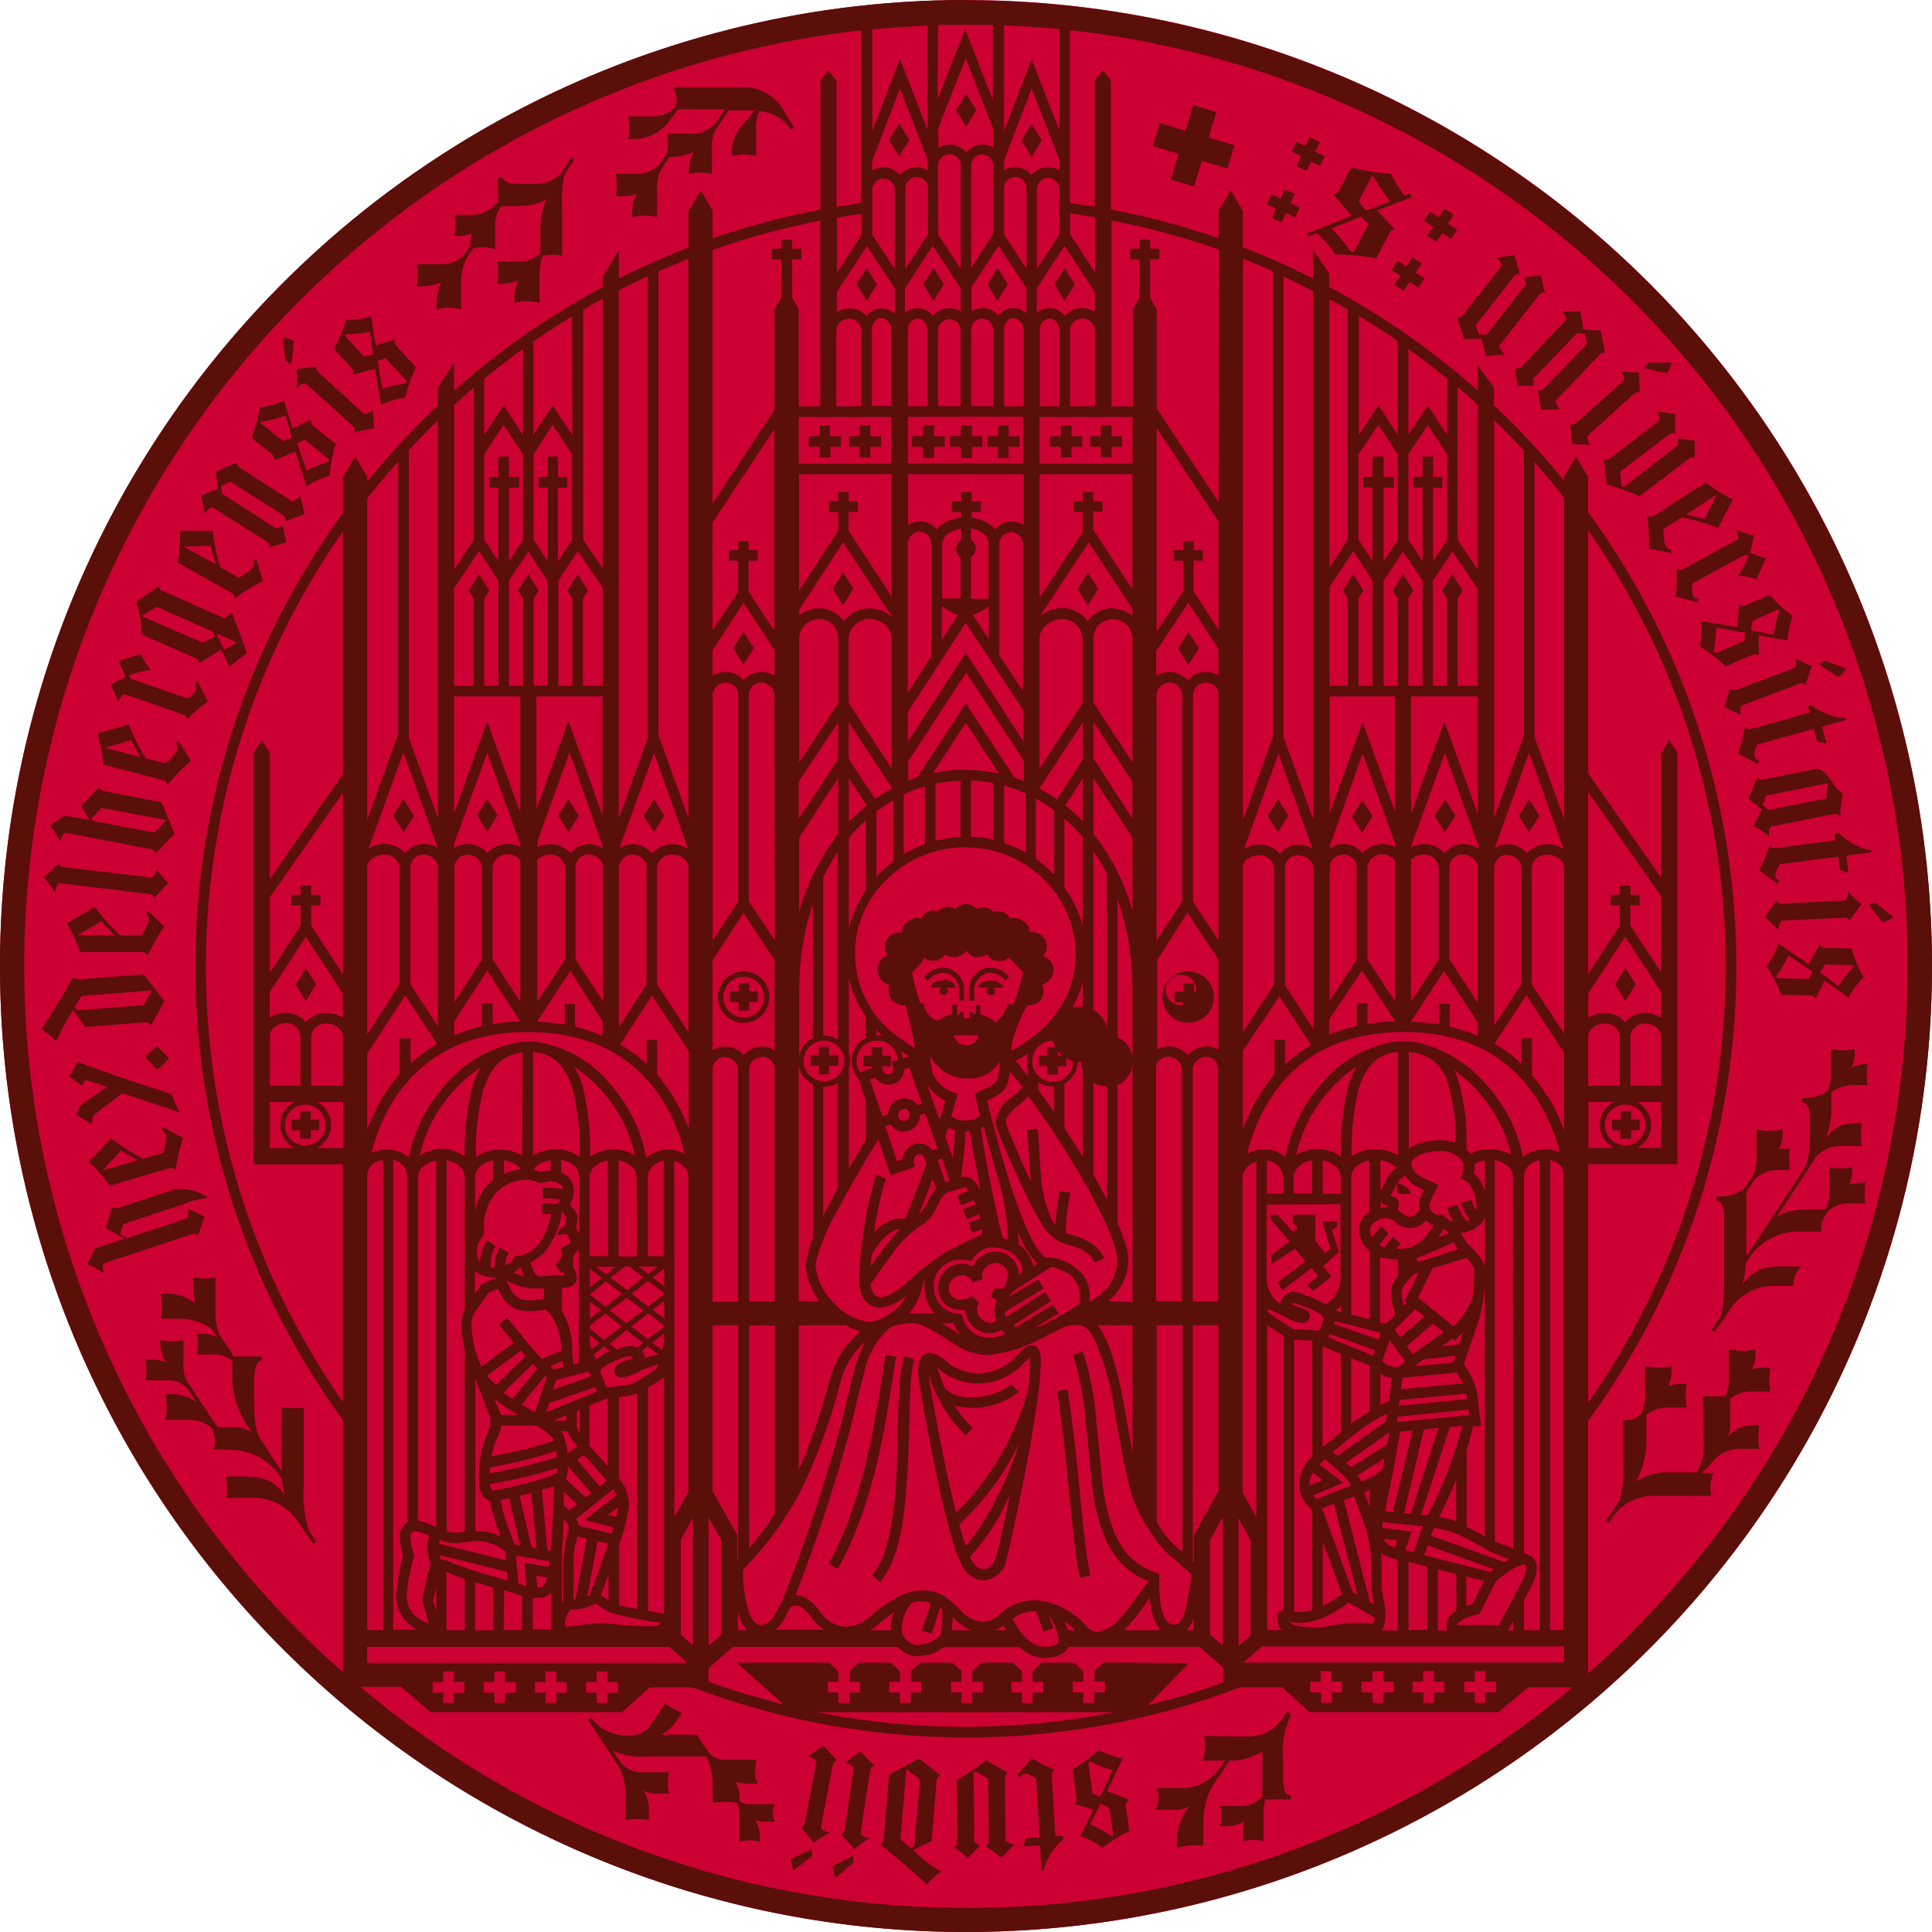 <?xml version="1.0" encoding="UTF-8" standalone="no"?>
<svg
   width="157.305"
   height="157.305"
   viewBox="0 0 157.305 157.305"
   version="1.1"
   id="svg20"
   sodipodi:docname="uni-hd.svg"
   inkscape:version="1.1 (c4e8f9e, 2021-05-24)"
   xmlns:inkscape="http://www.inkscape.org/namespaces/inkscape"
   xmlns:sodipodi="http://sodipodi.sourceforge.net/DTD/sodipodi-0.dtd"
   xmlns="http://www.w3.org/2000/svg"
   xmlns:svg="http://www.w3.org/2000/svg">
  <sodipodi:namedview
     id="namedview22"
     pagecolor="#ffffff"
     bordercolor="#666666"
     borderopacity="1.0"
     inkscape:pageshadow="2"
     inkscape:pageopacity="0.0"
     inkscape:pagecheckerboard="0"
     showgrid="false"
     fit-margin-top="0"
     fit-margin-left="0"
     fit-margin-right="0"
     fit-margin-bottom="0"
     inkscape:zoom="2.6895863"
     inkscape:cx="64.136259"
     inkscape:cy="90.534371"
     inkscape:window-width="1440"
     inkscape:window-height="855"
     inkscape:window-x="0"
     inkscape:window-y="23"
     inkscape:window-maximized="0"
     inkscape:current-layer="layer1" />
  <defs
     id="defs11">
    <style
       id="style9">.cls-1{fill:#c03;}.cls-2{fill:#5a0f09;}</style>
  </defs>
  <g
     id="layer1"
     transform="translate(0,-0.794)">
    <circle
       class="cls-1"
       cx="78.652"
       cy="79.447"
       r="78.652"
       id="circle13" />
    <path
       id="path14"
       class="cls-2"
       d="M 69.998,38.039 H 70.86 v -0.863 h 0.87 V 36.314 h -0.87 v -0.87 h -0.863 v 0.863 H 69.135 v 0.863 h 0.863 z m 15.277,50.25 h 0.863 v -0.69 h 0.69 v -0.863 h -0.69 v -0.69 H 85.275 v 0.69 h -0.69 v 0.863 h 0.69 z M 66.75,38.039 h 0.863 V 37.176 H 68.475 V 36.314 h -0.9 v -0.87 H 66.75 v 0.863 h -0.9 v 0.863 h 0.9 z m 19.328,76.013 c 0.96,6.27 1.17,12.165 1.867,15.21 l 0.84,-0.195 c -0.667,-2.88 -0.892,-8.835 -1.86,-15.15 z M 77.4,79.701 a 1.875,1.875 0 0 0 -2.145,0.667 l 0.292,0.292 a 1.56,1.56 0 0 1 1.208,-0.667 1.403,1.403 0 0 1 1.327,1.252 v 1.012 h 0.412 v -1.073 a 1.837,1.837 0 0 0 -1.14,-1.485 z m 2.61,0 a 1.845,1.845 0 0 0 -1.103,1.5 v 1.073 h 0.42 v -1.028 a 1.403,1.403 0 0 1 1.327,-1.252 1.56,1.56 0 0 1 1.208,0.667 L 82.155,80.369 a 1.875,1.875 0 0 0 -2.183,-0.667 z m 0.698,0.93 c -0.75,0 -1.042,0.292 -1.042,0.57 h 0.863 a 0.3,0.3 0 0 0 -0.195,0.27 0.345,0.345 0 0 0 0.69,0 0.293,0.293 0 0 0 -0.18,-0.263 h 0.84 C 81.645,80.947 81.203,80.624 80.67,80.624 Z M 97.635,53.594 96.75,52.259 95.918,53.594 96.75,54.929 Z M 96.75,84.067 a 2.092,2.092 0 1 0 -2.1,-2.1 2.093,2.093 0 0 0 2.1,2.1 z m 0,-3.75 A 1.236,1.236 0 1 1 96.735,80.309 H 96.75 Z M 96.338,83.084 H 97.2 v -0.69 h 0.69 V 81.531 H 97.2 v -0.69 h -0.863 v 0.69 h -0.69 v 0.863 h 0.69 z m -15.075,-45 h 0.863 v -0.907 h 0.87 V 36.314 h -0.87 v -0.87 h -0.863 v 0.863 H 80.4 v 0.863 h 0.863 z m -3,0 h 0.863 v -0.907 h 0.863 V 36.314 H 79.125 v -0.87 h -0.9 v 0.863 h -0.87 v 0.863 h 0.87 z m -3.075,0 H 76.05 v -0.907 h 0.87 V 36.314 h -0.87 v -0.87 h -0.9 v 0.863 h -0.9 v 0.863 h 0.863 z m 1.65,42.54 c -0.75,0 -1.042,0.292 -1.042,0.57 h 0.877 a 0.3,0.3 0 0 0 -0.195,0.27 0.345,0.345 0 0 0 0.69,0 0.292,0.292 0 0 0 -0.188,-0.263 h 0.833 c -0.03,-0.323 -0.472,-0.63 -1.005,-0.63 z m 7.912,30.9 a 2.318,2.318 0 0 0 -0.128,-0.75 0.675,0.675 0 0 0 -0.615,-0.45 1.297,1.297 0 0 0 -0.818,0.45 c -0.225,0.21 -0.45,0.458 -0.675,0.675 a 4.192,4.192 0 0 1 -2.872,1.155 3.99,3.99 0 0 1 -2.475,-0.855 2.595,2.595 0 0 0 -1.5,-0.802 0.855,0.855 0 0 0 -0.75,0.547 2.818,2.818 0 0 0 -0.158,1.073 v 0.098 c 0,0.27 0.158,1.163 0.398,2.527 0.352,2.018 0.922,4.942 1.5,7.553 0.3,1.305 0.623,2.535 0.922,3.54 a 8.826,8.826 0 0 0 0.922,2.25 1.988,1.988 0 0 0 1.597,0.93 2.018,2.018 0 0 0 1.845,-1.688 c 0.195,-0.75 1.298,-5.633 2.055,-9.975 a 0.382,0.382 0 0 0 0,-0.052 c 0.225,-1.298 0.42,-2.543 0.555,-3.63 a 21.558,21.558 0 0 0 0.18,-2.325 1.821,1.821 0 0 0 0.015,-0.27 z m -3.63,15.99 c -0.21,0.75 -0.637,1.042 -1.012,1.042 a 1.132,1.132 0 0 1 -0.892,-0.57 2.451,2.451 0 0 1 -0.24,-0.435 17.114,17.114 0 0 0 3,-4.545 l 0.247,-0.502 c -0.51,2.52 -0.975,4.567 -1.095,5.018 z m 0.082,-4.89 a 18.965,18.965 0 0 1 -2.565,4.058 c -0.172,-0.495 -0.352,-1.087 -0.532,-1.74 v -0.045 a 21.578,21.578 0 0 0 4.905,-6.645 28.393,28.393 0 0 1 -1.8,4.38 z m 2.528,-8.745 a 22.117,22.117 0 0 1 -5.888,10.072 c -0.525,-2.078 -1.042,-4.56 -1.447,-6.683 -0.405,-2.123 -0.75,-3.998 -0.75,-4.5 a 11.414,11.414 0 0 0 3,4.905 l 0.562,-0.645 a 8.144,8.144 0 0 1 -1.5,-1.792 5.16,5.16 0 0 0 1.387,0.18 5.895,5.895 0 0 0 3.855,-1.298 l -0.608,-0.608 a 5.16,5.16 0 0 1 -3.248,1.05 3.083,3.083 0 0 1 -2.123,-0.667 9.212,9.212 0 0 1 -0.63,-1.74 l 0.292,0.247 a 4.846,4.846 0 0 0 3,1.035 5.048,5.048 0 0 0 3.465,-1.395 c 0.255,-0.24 0.487,-0.495 0.675,-0.675 l 0.09,-0.083 v 0.458 a 18.821,18.821 0 0 1 -0.128,2.145 z m -11.618,-2.76 c -0.75,4.402 -1.5,11.25 -4.643,17.01 l 0.75,0.412 c 3.27,-5.94 4.027,-12.922 4.74,-17.288 z m 0.907,9.082 c -0.135,3.607 -0.593,7.237 -2.01,8.842 l 0.652,0.562 c 1.695,-2.01 2.055,-5.723 2.25,-9.375 0.195,-3.652 0.06,-7.26 0.547,-8.745 l -0.818,-0.27 c -0.6,1.815 -0.465,5.362 -0.623,8.985 z m 3.833,-96.255 -0.833,-1.335 -0.84,1.335 0.833,1.335 z m 22.185,-14.033 -1.89,-0.562 -0.623,2.092 -2.092,-0.623 -0.562,1.875 2.092,0.623 -0.623,2.1 1.89,0.562 0.623,-2.092 2.092,0.623 0.555,-1.89 -2.092,-0.623 z m 12.713,57.337 -0.833,-1.305 -0.833,1.335 0.833,1.335 z m 37.62,1.417 0.068,0.547 -4.86,0.63 A 0.472,0.472 0 0 1 144.12,69.659 h -0.06 a 10.627,10.627 0 0 1 -0.833,1.995 l 1.5,1.095 0.165,-0.225 c -0.525,-0.338 -0.375,-0.6 0,-1.357 l 4.777,-0.623 0.142,1.087 0.69,0.217 -0.18,-1.387 2.047,-0.27 v -0.143 a 5.123,5.123 0 0 1 -2.655,-1.44 z m 0.968,-13.432 -1.74,-0.652 a 5.338,5.338 0 0 1 -0.495,0.27 13.941,13.941 0 0 0 1.583,1.05 3.524,3.524 0 0 0 0.652,-0.675 z M 103.5,102.989 v 0.75 l 1.957,-1.282 0.818,1.028 -2.25,1.74 0.405,0.608 2.348,-1.792 0.547,0.637 -0.892,0.75 0.48,0.48 1.5,-1.185 -0.698,-0.818 1.298,-1.185 -0.57,-1.755 0.42,-0.285 v -0.458 h -1.2 l 0.667,2.25 -0.435,0.345 -0.802,-0.998 v -2.123 h -1.83 v 0.63 l 0.405,0.458 -0.405,0.3 -1.238,-1.387 h -0.57 v 0.36 l 1.545,1.815 z m -0.278,-35.775 0.833,1.335 0.833,-1.335 -0.833,-1.335 z m 46.89,6.907 -5.003,0.247 c -0.405,0 -0.458,-0.21 -0.458,-0.21 h -0.067 l -0.877,1.312 1.042,0.975 h 0.06 a 1.23,1.23 0 0 1 0.255,-0.69 l 5.1,-0.247 a 0.443,0.443 0 0 1 0.39,0.18 h 0.068 l 0.945,-1.275 A 5.532,5.532 0 0 1 150.51,73.416 h -0.06 c 0,0 0.068,0.682 -0.345,0.705 z m -7.995,-14.077 h -0.06 a 10.629,10.629 0 0 1 -0.547,2.092 l 1.62,0.878 0.135,-0.247 c -0.57,-0.255 -0.457,-0.54 -0.233,-1.335 l 4.643,-1.29 0.292,1.058 0.75,0.113 -0.375,-1.35 1.988,-0.555 -0.037,-0.143 a 5.16,5.16 0 0 1 -2.827,-1.05 l -0.263,0.075 0.15,0.532 -4.725,1.305 a 0.465,0.465 0 0 1 -0.51,-0.083 z m 1.875,8.812 h 0.06 c -0.06,-0.3 0,-0.75 0.113,-0.75 l 5.145,-1.028 a 0.45,0.45 0 0 1 0.465,0.15 h 0.06 a 12.364,12.364 0 0 1 0.21,-1.86 c -0.915,-0.36 -1.14,-2.167 -2.393,-1.92 l -4.117,0.825 a 0.443,0.443 0 0 1 -0.413,-0.12 h -0.067 l -0.69,1.657 1.08,0.885 -0.645,1.358 a 7.192,7.192 0 0 1 1.2,0.81 z m -0.195,-3.285 5.07,-1.012 a 4.6,4.6 0 0 0 -0.15,1.238 L 144,66.749 l -0.48,-0.405 z m 3.607,16.268 a 0.435,0.435 0 0 1 0.375,0.21 h 0.075 l 0.698,-1.417 1.95,1.373 a 7.191,7.191 0 0 1 1.222,-1.635 12.589,12.589 0 0 1 -0.975,-2.348 l -2.123,-0.052 a 0.457,0.457 0 0 1 -0.412,-0.247 h -0.06 l -0.907,1.59 -2.445,-1.688 a 6.25,6.25 0 0 1 -0.96,1.83 11.447,11.447 0 0 1 1.192,2.34 z m 1.192,-2.513 2.303,0.052 0.052,0.105 a 10.719,10.719 0 0 0 -1.268,1.597 l -1.5,-1.117 z m -3.975,0.938 a 9.746,9.746 0 0 0 0.998,-1.688 l 1.957,1.327 -0.307,0.6 -2.542,-0.06 z M 124.5,68.549 l 0.832,-1.335 -0.832,-1.335 -0.833,1.335 z m -56.715,84.225 a 3.609,3.609 0 0 0 0.262,0.9 l 1.417,-1.208 v -0.57 a 14.202,14.202 0 0 0 -1.673,0.877 z m 49.02,-85.56 0.833,1.335 0.863,-1.335 -0.832,-1.335 z m -49.95,82.26 c 0.052,-0.285 0.863,-4.5 0.945,-4.92 0.083,-0.42 0.315,-0.397 0.315,-0.397 v -0.068 l -1.073,-1.163 -1.17,0.81 v 0.06 a 1.229,1.229 0 0 1 0.615,0.405 c 0,0 -0.907,4.747 -0.96,5.01 a 0.435,0.435 0 0 1 -0.262,0.338 v 0.068 l 1.02,1.222 a 5.592,5.592 0 0 1 1.215,-0.795 v -0.052 c 0,0 -0.75,-0.105 -0.645,-0.517 z m 9,1.208 c 0,0 0.375,-4.575 0.405,-4.89 a 0.465,0.465 0 0 1 0.278,-0.405 v -0.06 l -1.725,-1.357 -2.422,1.327 -0.443,5.287 a 0.435,0.435 0 0 1 -0.233,0.367 v 0.068 c 1.327,1.05 2.415,1.995 3.75,3.203 a 5.423,5.423 0 0 1 1.125,-0.998 v -0.06 a 11.967,11.967 0 0 1 -2.25,-1.74 z m -2.542,-0.128 0.472,-5.692 h 0.037 l 1.08,0.802 -0.45,5.423 -0.323,0.173 z m -4.425,-6.277 v 0.052 a 1.215,1.215 0 0 1 0.63,0.383 c 0,0 -0.69,4.785 -0.75,5.048 a 0.45,0.45 0 0 1 -0.255,0.352 v 0.068 l 1.065,1.17 a 5.545,5.545 0 0 1 1.177,-0.84 v -0.06 c 0,0 -0.713,-0.083 -0.652,-0.495 0,-0.285 0.66,-4.553 0.75,-4.95 0.09,-0.398 0.3,-0.412 0.3,-0.412 v -0.068 l -1.117,-1.117 z m 12.915,1.29 a 0.443,0.443 0 0 1 0.195,-0.39 v -0.067 l -1.71,-0.99 a 22.178,22.178 0 0 1 -2.377,1.627 c 0,0 0.045,4.657 0.045,4.965 a 0.465,0.465 0 0 1 -0.233,0.427 v 0.06 l 1.087,0.863 0.953,-0.953 v -0.045 l -0.443,-0.323 -0.052,-5.588 0.203,-0.128 0.99,0.608 c 0,0 0.045,4.537 0.045,4.95 0,0.413 -0.233,0.45 -0.233,0.45 v 0.067 l 1.282,0.93 0.99,-1.028 v -0.052 a 1.222,1.222 0 0 1 -0.675,-0.285 c 0,0 -0.045,-4.822 -0.045,-5.093 z m 23.25,-5.25 -0.247,-0.158 -0.352,0.532 a 3.503,3.503 0 0 1 -2.67,1.5 l -3.75,-0.052 a 3.233,3.233 0 0 1 -0.128,2.002 h 1.837 l -0.307,0.465 a 3.862,3.862 0 0 1 -3.172,1.778 h -2.1 a 1.725,1.725 0 0 1 0.157,0.855 c 0,0.75 -0.322,0.915 -0.322,0.915 h 1.74 a 2.378,2.378 0 0 0 1.11,-0.3 4.846,4.846 0 0 0 -1.028,2.527 v 0.87 a 5.835,5.835 0 0 1 2.16,-0.187 v -1.74 a 6.276,6.276 0 0 1 0.66,-3 l 1.455,-2.175 a 4.988,4.988 0 0 0 2.685,-0.75 v 3.69 a 2.497,2.497 0 0 1 -1.545,0.75 h -1.89 a 4.729,4.729 0 0 1 0,1.643 3.674,3.674 0 0 0 1.972,-0.368 5.253,5.253 0 0 0 -0.068,1.583 3.352,3.352 0 0 1 1.627,0 v -2.25 a 3.175,3.175 0 0 1 0.15,-1.14 h 2.07 v -0.345 c -0.412,0 -0.57,-0.338 -0.623,-1.23 v -1.665 a 6.73,6.73 0 0 1 0.6,-3.562 z m -13.2,7.013 v -0.06 l -1.71,-0.637 1.275,-2.685 a 6.279,6.279 0 0 1 -1.965,-0.66 11.712,11.712 0 0 1 -2.115,1.552 l 0.323,2.362 a 0.435,0.435 0 0 1 -0.142,0.405 v 0.075 l 1.5,0.465 -1.042,2.137 a 7.03,7.03 0 0 1 1.8,0.945 12.498,12.498 0 0 1 2.167,-1.35 c 0,0 -0.247,-1.792 -0.292,-2.107 a 0.465,0.465 0 0 1 0.263,-0.405 z m -2.895,-0.48 -0.345,-2.513 0.15,-0.128 a 10.152,10.152 0 0 0 1.83,0.713 l -1.005,2.145 z m 1.583,3.48 a 10.934,10.934 0 0 0 -1.778,-0.998 l 0.855,-1.688 0.705,0.338 0.323,2.25 z m -4.62,-0.06 c 0,0 -0.263,-4.583 -0.285,-4.898 a 0.45,0.45 0 0 1 0.21,-0.435 v -0.06 A 10.862,10.862 0 0 1 84,143.946 l -1.192,1.395 0.203,0.188 c 0.383,-0.51 0.63,-0.338 1.357,0.052 l 0.278,4.815 -1.103,0.06 -0.263,0.675 1.403,-0.075 0.113,2.055 h 0.15 a 5.108,5.108 0 0 1 1.62,-2.542 v -0.27 z m 31.973,-131.25 0.472,-0.75 -0.75,-0.487 -0.472,0.713 -0.713,-0.472 -0.487,0.75 0.75,0.472 -0.48,0.75 0.75,0.487 0.472,-0.713 0.713,0.472 0.487,-0.75 z M 141.75,59.017 a 1.253,1.253 0 0 1 0,-0.75 l 4.77,-1.808 a 0.443,0.443 0 0 1 0.427,0.052 h 0.068 l 0.502,-1.5 a 5.502,5.502 0 0 1 -1.305,-0.623 H 146.16 c 0,0 0.278,0.667 -0.12,0.818 l -4.635,1.74 c -0.383,0.143 -0.502,-0.06 -0.502,-0.06 h -0.068 l -0.427,1.5 1.298,0.57 z m 0.907,53.25 a 2.895,2.895 0 0 0 0.247,-1.62 4.318,4.318 0 0 1 -2.123,0 v 2.062 a 3.878,3.878 0 0 1 -0.285,1.755 15.945,15.945 0 0 1 -1.853,0 l 0.075,3.817 a 4.103,4.103 0 0 1 -0.57,2.4 h -2.408 a 4.275,4.275 0 0 0 -2.542,0.75 6.75,6.75 0 0 0 0.848,-3.09 v -2.355 a 2.723,2.723 0 0 1 1.5,-0.593 h 1.785 a 5.612,5.612 0 0 1 0,-1.92 4.599,4.599 0 0 0 -1.5,0.158 2.925,2.925 0 0 0 0.247,-1.62 4.372,4.372 0 0 1 -2.13,0 v 2.062 a 3.33,3.33 0 0 1 -0.315,1.808 l -0.037,0.052 a 1.74,1.74 0 0 1 -1.448,0.495 v 3.27 a 9.021,9.021 0 0 1 -0.3,3.285 l -1.103,1.657 0.263,0.15 a 4.098,4.098 0 0 1 3.353,-2.205 h 4.995 a 2.595,2.595 0 0 1 0.188,-1.86 h -0.975 a 10.413,10.413 0 0 0 1.035,-1.117 3.052,3.052 0 0 1 1.83,-0.848 h 1.815 a 5.533,5.533 0 0 1 0,-1.92 c -1.327,0 -1.823,0.105 -2.558,0.96 a 3.053,3.053 0 0 0 0.18,-0.99 v -2.13 a 2.685,2.685 0 0 1 1.5,-0.593 h 1.778 a 5.622,5.622 0 0 1 0,-1.92 4.628,4.628 0 0 0 -1.478,0.098 z m -4.875,-63.967 4.305,-2.34 0.3,0.082 a 8.931,8.931 0 0 1 -0.833,1.575 v 0.06 a 5.168,5.168 0 0 1 1.403,0.262 h 0.068 l 0.75,-1.672 -1.275,-0.458 0.315,-1.41 a 7.157,7.157 0 0 1 -1.38,-0.435 h -0.052 c 0.142,0.27 0.21,0.698 0.105,0.75 l -4.425,2.408 a 0.472,0.472 0 0 1 -0.487,0 l -0.075,0.075 a 11.155,11.155 0 0 1 -0.06,2.16 l 1.778,0.487 0.075,-0.263 c -0.585,-0.135 -0.54,-0.45 -0.495,-1.282 z M 150.75,87.697 a 2.565,2.565 0 0 0 0.24,-1.5 3.901,3.901 0 0 1 -1.913,0 v 1.845 a 3.398,3.398 0 0 1 -0.263,1.59 3.886,3.886 0 0 1 -2.07,0.578 v 0.33 c 0.435,0 0.63,0.713 0.63,1.14 v 0.637 c 0,0.998 0,2.88 -0.412,3.518 l -0.562,0.892 -2.708,4.088 -1.5,2.25 v -5.197 l 0.705,-1.065 a 2.7,2.7 0 0 1 1.62,-0.75 h 1.23 a 4.928,4.928 0 0 1 0,-1.74 5.204,5.204 0 0 0 -0.892,0.052 2.843,2.843 0 0 0 0.263,-1.62 4.312,4.312 0 0 1 -2.092,0 v 2.025 a 3.885,3.885 0 0 1 -0.27,1.71 l -0.667,1.005 a 3.002,3.002 0 0 1 -2.34,0.705 v 0.338 c 0.443,0 0.637,0.705 0.637,1.14 v 5.018 c 0,0.998 0,2.88 -0.42,3.518 -0.195,0.307 -0.593,0.877 -0.593,0.877 l 0.233,0.143 c 0,0 0.51,-0.69 1.11,-1.597 l 0.172,-0.27 a 4.38,4.38 0 0 1 3.353,-1.867 h 1.792 a 1.927,1.927 0 0 1 0.637,-1.575 c -2.138,0 -3.458,-0.255 -4.71,1.327 l -0.128,0.188 a 5.59,5.59 0 0 0 0.315,-1.808 l 0.352,-0.532 a 4.913,4.913 0 0 1 3.75,-2.025 h 2.033 a 2.175,2.175 0 0 1 0.705,-1.77 2.371,2.371 0 0 1 1.343,-0.525 h 1.56 a 4.92,4.92 0 0 1 0,-1.68 4.012,4.012 0 0 0 -1.327,0.142 2.535,2.535 0 0 0 0.225,-1.417 3.824,3.824 0 0 1 -1.86,0 v 1.808 a 2.926,2.926 0 0 1 -0.27,1.583 l -0.052,0.068 c -1.673,0 -2.888,-0.105 -3.96,0.6 l 2.018,-3.045 0.113,-0.172 0.833,-1.26 0.12,-0.18 v -0.06 l 0.142,-0.21 a 2.865,2.865 0 0 1 1.77,-0.84 h 1.958 a 5.509,5.509 0 0 1 0,-1.883 c -1.433,0 -2.07,0.12 -2.947,1.222 a 6.076,6.076 0 0 0 0.458,-2.25 v -1.5 a 3.495,3.495 0 0 1 1.77,-0.562 h 1.185 a 5.027,5.027 0 0 1 0,-1.725 4.053,4.053 0 0 0 -1.312,0.292 z m -15.322,-43.837 1.5,-0.945 a 16.966,16.966 0 0 1 2.91,0.84 h 0.06 l 1.185,-2.295 a 12.558,12.558 0 0 1 -2.197,-1.38 l -4.237,2.723 a 0.473,0.473 0 0 1 -0.48,0 h -0.052 a 14.071,14.071 0 0 1 0.142,2.655 l 1.823,0.36 V 45.539 c -0.608,-0.052 -0.57,-0.593 -0.652,-1.68 z m 4.35,-2.797 -0.983,1.995 c 0,0 -0.877,-0.233 -1.5,-0.375 z m 2.917,13.05 a 0.458,0.458 0 0 1 0.435,0 h 0.067 V 52.529 l 2.348,0.42 a 7.22,7.22 0 0 1 0.42,-2.002 12.463,12.463 0 0 1 -1.882,-1.718 l -1.95,0.855 a 0.465,0.465 0 0 1 -0.48,-0.052 h -0.06 l -0.15,1.823 -2.933,-0.495 a 6.157,6.157 0 0 1 -0.098,2.07 11.686,11.686 0 0 1 2.07,1.613 z m 0,-2.775 2.107,-0.922 0.09,0.075 a 11.045,11.045 0 0 0 -0.48,1.988 L 142.56,52.109 Z m -3,2.64 -0.173,-0.12 a 9.998,9.998 0 0 0 0.195,-1.958 l 2.333,0.39 v 0.667 z m -6.878,37.29 h -0.862 v 0.69 h -0.705 v 0.863 h 0.69 v 0.69 h 0.863 v -0.69 H 133.5 v -0.863 h -0.69 z M 152.7,74.294 c 0,0 -0.427,0.098 -0.555,0.105 a 14.379,14.379 0 0 0 1.178,1.5 3.487,3.487 0 0 0 0.832,-0.435 z M 78.668,0.794 a 78.653,78.653 0 1 0 78.638,78.668 v -0.015 A 78.653,78.653 0 0 0 78.653,0.817 Z m 8.467,17.378 q 1.012,0.135 2.025,0.315 v 4.5 l -2.025,-3.105 z m 2.715,117.983 -0.75,0.69 v 0.863 h 0.855 v 0.877 H 89.1 v 0.863 h -0.9 v -0.855 h -0.855 v -0.87 H 88.2 v -0.863 l -0.75,-0.69 h -2.625 l -0.75,0.69 v 0.863 h 0.863 v 0.877 H 84.075 v 0.848 h -0.87 v -0.855 H 82.35 v -0.87 h 0.855 v -0.855 l -0.75,-0.698 h -2.542 l -0.75,0.698 v 0.855 h 0.855 v 0.877 h -0.855 v 0.848 H 78.285 v -0.855 H 77.43 v -0.87 h 0.855 v -0.863 l -0.75,-0.69 h -2.61 l -0.75,0.698 v 0.855 H 75 v 0.877 h -0.855 v 0.848 h -0.877 v -0.855 h -0.855 v -0.87 h 0.855 v -0.863 l -0.75,-0.69 H 69.915 l -0.75,0.698 v 0.855 h 0.863 v 0.877 H 69.165 v 0.848 H 68.25 v -0.855 h -0.848 v -0.87 H 68.25 v -0.848 L 67.5,136.169 H 60 c 0.3,0.3 2.618,2.348 3.803,3.397 A 61.661,61.661 0 0 1 57.69,137.721 v -1.103 l 0.48,-0.427 1.5,-1.312 h 13.44 a 2.175,2.175 0 0 0 1.282,0.75 h 0.24 a 4.344,4.344 0 0 0 0.855,-0.098 2.318,2.318 0 0 0 0.75,-0.247 6.886,6.886 0 0 0 0.608,-0.39 h 6.173 a 4.129,4.129 0 0 0 0.352,0.3 2.904,2.904 0 0 0 1.732,0.585 3.001,3.001 0 0 0 1.455,-0.383 1.058,1.058 0 0 0 0.412,-0.51 h 10.695 l 1.927,1.688 v 1.192 l -0.427,0.172 q -2.79,0.975 -5.692,1.688 l 3.33,-3.42 z m 0.9,4.043 a 62.205,62.205 0 0 1 -24.27,0 z M 72.593,34.746 v 3.795 h -7.56 v -3.795 z m -4.5,-0.863 v -6.188 a 0.929,0.929 0 0 1 0.307,-0.66 1.102,1.102 0 0 1 0.75,-0.292 0.968,0.968 0 0 1 0.975,0.953 v 6.173 z m 2.895,-6.188 a 1.109,1.109 0 0 1 0.247,-0.75 0.66,0.66 0 0 1 0.502,-0.255 0.818,0.818 0 0 1 0.578,0.278 1.028,1.028 0 0 1 0.278,0.698 v 6.173 h -1.605 z m 7.605,7.027 h 4.732 v 3.795 h -9.412 v -3.772 z m -4.68,-0.863 v -6.165 a 0.922,0.922 0 0 1 0.795,-0.975 0.75,0.75 0 0 1 0.547,0.27 1.05,1.05 0 0 1 0.27,0.705 v 6.173 z m 2.467,0 v -6.165 a 0.915,0.915 0 0 1 1.83,0 v 0 6.173 z m 2.7,0 v -6.165 a 0.892,0.892 0 1 1 1.778,0 V 33.869 Z M 78.653,63.464 h -0.06 a 12.745,12.745 0 0 0 -2.64,0.292 l 2.685,-4.117 2.7,4.125 a 12.893,12.893 0 0 0 -2.685,-0.278 z m 2.205,1.08 v 4.612 a 9.748,9.748 0 0 0 -1.792,-0.24 v -4.575 a 12.071,12.071 0 0 1 1.792,0.217 z m -2.655,-0.21 v 4.612 A 9.884,9.884 0 0 0 76.17,69.254 v -4.65 a 12.115,12.115 0 0 1 2.033,-0.247 z m 0.427,-6.27 -3.93,6 a 7.874,7.874 0 0 0 -0.75,0.285 v -1.567 l 4.718,-7.23 4.695,7.17 v 1.673 c -0.247,-0.098 -0.495,-0.187 -0.75,-0.27 z m 0,-6.563 4.695,7.11 v 2.535 l -4.688,-7.2 -4.718,7.23 v -2.415 z m -4.725,-6.51 a 1.035,1.035 0 0 1 0.99,-0.907 0.983,0.983 0 0 1 0.945,0.975 v 9.158 l -1.935,3 z m 4.305,1.14 v 3.39 h -1.5 V 45.089 a 1.08,1.08 0 0 1 0.54,-0.892 2.25,2.25 0 0 1 0.998,-0.352 v 0.938 a 0.825,0.825 0 0 0 0,1.41 z m -0.21,4.74 -1.32,2.025 v -2.79 A 3.87,3.87 0 0 0 78,50.871 Z m 1.05,-6.12 v -0.93 a 2.25,2.25 0 0 1 0.938,0.345 1.088,1.088 0 0 1 0.51,0.922 v 4.455 H 79.05 v -3.39 a 0.825,0.825 0 0 0 0,-1.403 z m 1.448,5.355 V 52.829 L 79.2,50.864 a 3.863,3.863 0 0 0 1.327,-0.757 z M 81.36,54.134 v -9.045 a 0.997,0.997 0 0 1 0.96,-0.975 1.012,1.012 0 0 1 0.975,0.922 V 57.074 Z m 0.39,10.627 a 12.191,12.191 0 0 1 1.77,0.63 v 4.808 a 9.972,9.972 0 0 0 -1.77,-0.75 z M 83.355,33.884 H 81.75 v -6.188 a 1.109,1.109 0 0 1 0.247,-0.75 0.66,0.66 0 0 1 0.502,-0.255 0.825,0.825 0 0 1 0.578,0.27 1.012,1.012 0 0 1 0.278,0.69 z m 0,5.52 v 4.14 a 1.853,1.853 0 0 0 -0.975,-0.285 1.83,1.83 0 0 0 -1.373,0.645 2.071,2.071 0 0 0 -0.465,-0.443 3.135,3.135 0 0 0 -1.433,-0.51 v -0.48 h 0.75 V 41.609 h -0.75 v -0.75 h -0.863 v 0.75 h -0.75 v 0.863 h 0.75 v 0.472 a 3.188,3.188 0 0 0 -1.5,0.517 2.146,2.146 0 0 0 -0.465,0.435 1.8,1.8 0 0 0 -1.357,-0.645 1.883,1.883 0 0 0 -0.99,0.292 v -4.14 z m -8.047,25.418 v 4.688 a 9.855,9.855 0 0 0 -1.732,0.825 v -4.853 a 11.941,11.941 0 0 1 1.732,-0.66 z m 3.345,4.965 a 9,9 0 0 1 6.322,2.595 8.588,8.588 0 0 1 2.618,6.105 c 0,3.39 -2.055,6.173 -5.25,7.86 a 2.099,2.099 0 0 1 0.052,-0.562 11.046,11.046 0 0 1 1.26,-3.158 1.253,1.253 0 0 0 1.14,-0.495 1.193,1.193 0 0 0 0.045,-1.155 1.373,1.373 0 0 0 0.93,-1.028 1.162,1.162 0 0 0 -0.84,-1.298 1.215,1.215 0 0 0 0.203,-1.252 1.237,1.237 0 0 0 -1.327,-0.713 c 0,0 0.142,-0.525 -0.525,-0.922 -0.667,-0.398 -1.035,-0.173 -1.035,-0.173 a 0.982,0.982 0 0 0 -0.555,-0.517 1.588,1.588 0 0 0 -0.802,-0.06 1.11,1.11 0 0 0 -0.615,-0.308 1.193,1.193 0 0 0 -0.75,0.105 1.185,1.185 0 0 0 -1.785,0 c 0,0 -0.128,-0.187 -0.623,-0.18 a 0.885,0.885 0 0 0 -0.75,0.383 0.908,0.908 0 0 0 -0.788,0 1.125,1.125 0 0 0 -0.57,0.615 c 0,0 -0.323,-0.285 -1.042,0.158 a 1.042,1.042 0 0 0 -0.517,0.938 1.207,1.207 0 0 0 -1.17,0.457 1.245,1.245 0 0 0 0,1.433 1.095,1.095 0 0 0 -0.818,1.192 1.343,1.343 0 0 0 0.953,1.2 1.635,1.635 0 0 0 0.128,1.133 1.38,1.38 0 0 0 1.192,0.495 c 0.09,0.345 0.66,2.618 0.75,3.518 -0.555,-0.36 -0.983,-0.66 -0.983,-0.668 a 8.332,8.332 0 0 1 -1.268,-13.11 9,9 0 0 1 6.42,-2.595 z m 18.54,-24.195 v -0.75 H 96.33 v 0.75 h -0.75 v 0.855 h 0.75 v 2.513 l -2.152,3.27 V 35.624 l 5.04,7.628 V 52.064 L 97.185,48.967 v -2.52 h 0.75 V 45.584 Z m -0.443,4.282 2.46,3.75 v 2.175 a 1.95,1.95 0 0 0 -2.513,0.39 1.928,1.928 0 0 0 -1.5,-0.682 1.972,1.972 0 0 0 -1.058,0.315 v -2.025 z m 2.46,7.365 v 20.122 l -2.078,-3.165 V 57.344 a 1.058,1.058 0 0 1 1.065,-0.968 1.035,1.035 0 0 1 1.028,0.863 z m -5.04,0.105 a 1.042,1.042 0 0 1 1.058,-0.975 1.02,1.02 0 0 1 1.028,0.968 v 16.86 l -2.092,3.188 v -20.04 z m 2.52,17.753 2.52,3.84 v 7.35 a 1.875,1.875 0 0 0 -1.005,-0.3 2.018,2.018 0 0 0 -1.5,0.705 2.078,2.078 0 0 0 -1.5,-0.705 1.957,1.957 0 0 0 -0.983,0.27 v -7.305 z m 0.427,52.852 V 108.696 H 99.21 v 13.5 l -2.01,3.578 v 2.19 z m 0.075,4.598 v 0.983 h -0.585 a 1.377,1.377 0 0 0 0.157,-0.173 3.249,3.249 0 0 0 0.443,-0.81 z m -0.075,-25.793 V 87.816 a 0.929,0.929 0 0 1 0.323,-0.675 1.155,1.155 0 0 1 0.75,-0.3 0.982,0.982 0 0 1 0.99,0.975 v 0 18.938 z M 95.145,86.841 a 1.185,1.185 0 0 1 0.75,0.3 0.9,0.9 0 0 1 0.33,0.667 v 18.938 H 94.132 V 87.569 a 0.96,0.96 0 0 1 1.028,-0.728 z m 1.125,21.855 v 18.473 l -0.278,-0.247 a 7.824,7.824 0 0 1 -1.748,-2.085 v -0.045 l -0.06,-0.067 v -16.028 z m -0.855,18.863 c 0.637,0.585 1.268,1.095 1.605,1.425 a 28.544,28.544 0 0 1 -0.487,2.842 2.713,2.713 0 0 1 -0.427,0.968 0.622,0.622 0 0 1 -0.532,0.278 0.705,0.705 0 0 1 -0.578,-0.278 c -0.517,-0.562 -0.623,-2.25 -0.608,-3.045 v -0.802 a 6.106,6.106 0 0 1 -2.362,-1.357 c -0.855,-0.863 -1.725,-2.4 -2.175,-5.378 -0.158,-1.028 -0.323,-3.308 -0.578,-5.595 a 24.603,24.603 0 0 0 -1.117,-5.82 l -0.787,0.345 a 24.173,24.173 0 0 1 1.042,5.565 c 0.255,2.25 0.42,4.5 0.585,5.625 0.465,3.09 1.395,4.83 2.415,5.85 a 5.84,5.84 0 0 0 2.152,1.357 6.132,6.132 0 0 0 -0.698,0.855 22.125,22.125 0 0 1 -1.688,2.167 2.864,2.864 0 0 1 -1.808,1.11 1.252,1.252 0 0 1 -0.915,-0.458 6.067,6.067 0 0 0 -4.23,-2.13 4.103,4.103 0 0 0 -2.783,1.117 2.175,2.175 0 0 1 -1.433,0.637 2.565,2.565 0 0 1 -1.762,-0.885 6.319,6.319 0 0 0 -0.69,-0.645 4.079,4.079 0 0 0 -1.155,-0.795 3.809,3.809 0 0 0 -1.245,-0.225 4.088,4.088 0 0 0 -1.575,0.315 9.835,9.835 0 0 0 -2.678,1.77 3.157,3.157 0 0 1 -2.018,0.87 2.662,2.662 0 0 1 -2.07,-1.133 4.605,4.605 0 0 0 -1.087,-1.14 1.77,1.77 0 0 0 -0.96,-0.278 140.503,140.503 0 0 0 4.41,-13.357 c 0.39,-1.583 0.75,-3.172 1.17,-4.725 a 6.505,6.505 0 0 1 2.145,-3.75 5.152,5.152 0 0 1 1.688,-0.323 2.361,2.361 0 0 1 0.825,0.128 15.736,15.736 0 0 1 2.43,1.395 5.806,5.806 0 0 0 2.857,1.08 11.921,11.921 0 0 0 4.5,-1.373 c 0.172,-0.083 0.375,-0.195 0.593,-0.323 a 6.32,6.32 0 0 0 0.75,-0.36 l 0.21,-0.12 a 2.932,2.932 0 0 1 1.192,-0.285 1.977,1.977 0 0 1 0.698,0.12 1.785,1.785 0 0 1 0.75,0.802 20.054,20.054 0 0 1 1.665,5.482 c 0.323,1.86 0.802,4.838 1.425,7.162 a 11.127,11.127 0 0 0 0.848,2.062 6.88,6.88 0 0 0 0.51,0.833 l 0.09,0.113 a 8.694,8.694 0 0 0 1.89,2.333 z m -0.915,5.97 h -3 a 11.948,11.948 0 0 0 1.028,-1.14 c 0.413,-0.525 0.75,-1.05 1.095,-1.5 a 7.362,7.362 0 0 0 0.195,1.275 3,3 0 0 0 0.57,1.192 1.307,1.307 0 0 0 0.113,0.173 z m -6.938,0 H 86.94 a 4.598,4.598 0 0 0 -0.285,-0.75 7.415,7.415 0 0 1 0.892,0.75 z m -2.205,-1.245 a 3.885,3.885 0 0 1 0.84,1.958 0.591,0.591 0 0 1 -0.075,0.33 v 0.052 a 2.123,2.123 0 0 1 -1.005,0.255 2.025,2.025 0 0 1 -1.23,-0.42 4.769,4.769 0 0 1 -1.163,-1.343 5.715,5.715 0 0 1 -0.285,-0.525 3.15,3.15 0 0 1 1.86,-0.623 h 0.068 l 0.6,1.68 0.81,-0.285 z m -3.413,1.245 H 81 a 3.365,3.365 0 0 0 0.75,-0.398 0.878,0.878 0 0 0 0.18,0.398 z m -2.857,0 h -1.59 c 0,-0.278 0.045,-0.593 0.06,-0.915 v -0.142 l 0.128,0.113 a 4.146,4.146 0 0 0 1.387,0.945 z m -3.24,0.27 0.698,-2.108 0.18,0.105 v 0.75 a 9.803,9.803 0 0 1 -0.113,1.268 0.877,0.877 0 0 1 -0.315,0.345 6.444,6.444 0 0 1 -0.54,0.352 2.056,2.056 0 0 1 -0.443,0.128 3.61,3.61 0 0 1 -0.682,0.082 h -0.135 a 1.635,1.635 0 0 1 -0.93,-0.698 1.051,1.051 0 0 1 -0.15,-0.615 3.466,3.466 0 0 1 0.698,-1.965 0.928,0.928 0 0 1 0.12,-0.128 2.864,2.864 0 0 1 0.51,-0.128 h 0.367 a 2.36,2.36 0 0 1 0.443,0.052 l 0.24,0.075 -0.75,2.25 z m -3.322,-0.27 h -1.688 a 5.836,5.836 0 0 0 0.66,-0.48 14.14,14.14 0 0 1 1.275,-0.975 4.103,4.103 0 0 0 -0.255,1.357 c 0,0 -0.007,0.068 -0.007,0.098 z m -12,-4.965 a 27.102,27.102 0 0 0 4.635,-6.315 46.044,46.044 0 0 0 3.225,-8.768 6.66,6.66 0 0 1 2.055,-3.45 11.68,11.68 0 0 0 -0.885,2.362 c -0.443,1.583 -0.75,3.172 -1.17,4.747 a 135.243,135.243 0 0 1 -4.732,14.115 12.428,12.428 0 0 0 -0.623,1.095 1.5,1.5 0 0 1 -0.938,0.75 0.745,0.745 0 0 1 -0.188,0 c -0.285,0 -0.623,-0.232 -0.922,-1.027 a 10.845,10.845 0 0 1 -0.48,-3.51 z m 0.315,4.965 h -0.75 v -1.5 q 0.052,0.187 0.12,0.375 a 3.002,3.002 0 0 0 0.615,1.125 z m 2.25,-24.802 v 15.3 a 26.491,26.491 0 0 1 -2.092,2.828 v -18.157 z m -2.092,-1.972 V 87.816 a 0.915,0.915 0 0 1 0.315,-0.675 1.17,1.17 0 0 1 0.75,-0.3 1.005,1.005 0 0 1 1.012,0.938 v 18.975 z M 63.09,77.369 60.968,74.196 V 57.344 a 0.99,0.99 0 0 1 1.005,-0.975 H 61.98 a 1.155,1.155 0 0 1 0.75,0.3 0.922,0.922 0 0 1 0.315,0.667 z m 8.348,8.145 a 1.657,1.657 0 0 1 1.65,1.597 L 72.6,87.269 l 0.12,0.405 a 0.752,0.752 0 0 1 0,0.225 c 0,0.27 -0.158,0.36 -0.39,0.383 a 0.458,0.458 0 0 1 -0.45,-0.352 l -0.045,-0.135 v -0.18 h 0.69 v -0.862 h -0.69 v -0.69 h -0.862 v 0.69 h -0.69 v 0.862 h 0.69 v 0.158 l -0.953,0.323 A 1.635,1.635 0 0 1 69.743,87.187 1.665,1.665 0 0 1 71.4,85.514 c 0.005,0 0.01,0 0.015,0 z m -0.083,-0.435 v -0.427 c 0.142,0.158 0.292,0.307 0.45,0.458 a 2.069,2.069 0 0 0 -0.367,0 z m 2.25,2.82 v -0.052 l 0.427,-0.142 1.042,2.933 -0.367,0.135 a 1.245,1.245 0 0 0 -1.042,-0.555 1.35,1.35 0 0 0 -1.357,1.312 l -0.465,0.158 -1.012,-3 0.443,-0.143 a 1.312,1.312 0 0 0 1.08,0.562 1.274,1.274 0 0 0 0.855,-0.323 1.215,1.215 0 0 0 0.383,-0.885 z m -0.247,-1.538 0.66,0.443 -0.517,0.143 a 2.105,2.105 0 0 0 -0.158,-0.585 z M 82.5,82.566 h -0.45 a 2.842,2.842 0 0 1 -0.33,0.75 c -0.21,0.338 -0.217,0.217 -0.608,0.75 a 3.748,3.748 0 0 0 -1.29,-0.682 v -0.75 H 79.455 v 0.75 h -0.217 v -0.18 h -0.285 v 0.3 a 0.263,0.263 0 0 1 -0.517,0 v -0.33 h -0.278 v 0.21 h -0.225 V 82.596 H 77.52 v 0.75 a 3.352,3.352 0 0 0 -1.155,0.585 1.822,1.822 0 0 1 -1.177,-1.44 h -0.255 A 14.993,14.993 0 0 1 74.265,79.964 c 0.27,-0.24 0.983,-0.907 0.953,-1.238 a 1.132,1.132 0 0 0 0.75,0.3 1.253,1.253 0 0 0 0.99,-0.517 1.268,1.268 0 0 0 1.71,-0.3 c 0.203,0.202 0.427,0.525 0.81,0.525 a 2.828,2.828 0 0 0 0.9,-0.217 1.14,1.14 0 0 0 0.99,0.517 c 0.698,0 0.75,-0.3 0.75,-0.3 0,0 0.863,0.892 1.2,1.222 a 16.26,16.26 0 0 1 -0.818,2.61 z m 1.208,5.25 v 0.63 q -0.51,-0.667 -1.012,-1.282 c 0.352,-0.18 0.682,-0.383 1.012,-0.593 a 2.104,2.104 0 0 0 -0.09,0.615 2.155,2.155 0 0 0 0.075,0.6 z m -0.443,1.5 a 7.76,7.76 0 0 1 -0.99,0.892 2.685,2.685 0 0 0 -1.192,1.867 1.326,1.326 0 0 0 0,0.255 12.762,12.762 0 0 0 0.623,1.68 c 0.517,1.23 1.275,2.933 2.002,4.395 0.36,0.75 0.75,1.395 1.035,1.92 a 3.427,3.427 0 0 0 0.893,1.11 2.686,2.686 0 0 0 1.05,0.615 c 1.117,0.338 1.995,0.57 2.453,1.545 l 0.75,-0.36 c -0.652,-1.38 -1.935,-1.688 -3,-2.01 l -0.113,-0.045 v -0.21 a 21.33,21.33 0 0 1 0.367,-3.068 l -0.848,-0.15 a 25.512,25.512 0 0 0 -0.367,2.783 3.243,3.243 0 0 1 -0.352,-0.555 10.764,10.764 0 0 1 -0.84,-3.75 c -0.12,-1.38 -0.135,-2.692 -0.278,-3.547 l -0.848,0.143 c 0.15,0.855 0.15,2.535 0.345,4.207 -0.195,-0.412 -0.39,-0.833 -0.578,-1.245 -0.398,-0.877 -0.75,-1.725 -1.028,-2.377 a 12.513,12.513 0 0 1 -0.45,-1.208 0.613,0.613 0 0 1 0,-0.105 c 0,-0.323 0.352,-0.75 0.885,-1.208 a 11.655,11.655 0 0 0 0.96,-0.84 c 3.27,4.455 6.555,10.095 7.185,12.802 a 3.402,3.402 0 0 1 0.052,0.623 3.623,3.623 0 0 1 -1.5,2.812 6.304,6.304 0 0 1 -0.75,0.51 v -0.33 a 3.045,3.045 0 0 0 -0.54,-1.853 3.118,3.118 0 0 0 -0.69,-0.63 3.93,3.93 0 0 0 -1.965,-0.802 h -0.315 a 0.858,0.858 0 0 1 -0.458,-0.315 c -0.818,-0.892 -1.845,-3.518 -2.67,-6.173 -0.75,-2.437 -1.395,-4.942 -1.718,-6.3 a 7.498,7.498 0 0 0 0.877,-0.442 1.838,1.838 0 0 0 0.825,-1.088 3.985,3.985 0 0 0 0.128,-0.81 12.944,12.944 0 0 1 1.042,1.223 z m 2.445,-3.75 a 1.657,1.657 0 1 1 -1.657,1.657 v 0 a 1.657,1.657 0 0 1 1.62,-1.695 h 0.023 z m -0.142,-0.427 c 0.09,-0.09 0.188,-0.173 0.278,-0.27 v 0.263 h -0.278 z m 2.595,-16.192 v 7.26 a 9.464,9.464 0 0 0 -1.5,-3.158 v -5.603 a 13.742,13.742 0 0 1 1.5,1.5 z m -1.417,-2.587 1.417,-2.205 v 3.502 a 14.505,14.505 0 0 0 -1.417,-1.275 z m 1.417,21.54 v 7.088 c -0.472,-0.75 -0.975,-1.575 -1.5,-2.362 v -3.607 a 2.1,2.1 0 0 0 0,-3.69 v -1.5 a 9.082,9.082 0 0 0 1.5,-3.083 v 5.707 a 2.055,2.055 0 0 0 0,1.5 z m -2.333,1.35 v 2.115 c -0.42,-0.615 -0.848,-1.215 -1.275,-1.8 v -0.652 a 2.055,2.055 0 0 0 1.14,0.338 z m 4.388,17.483 a 4.41,4.41 0 0 0 1.657,-3.285 4.5,4.5 0 0 0 -0.067,-0.75 14.329,14.329 0 0 0 -0.818,-2.303 v -11.25 a 2.1,2.1 0 0 0 1.223,-1.792 v 19.455 z m 1.995,1.972 v 10.328 c -0.292,-1.5 -0.54,-3 -0.75,-4.088 a 28.194,28.194 0 0 0 -0.945,-3.877 10.095,10.095 0 0 0 -0.818,-1.897 5.144,5.144 0 0 0 -0.323,-0.48 z M 89.025,68.639 v -4.5 l 3.188,4.853 v 6 a 17.85,17.85 0 0 0 -3.195,-6.322 z m 3.188,12.562 v 5.843 A 2.093,2.093 0 0 0 90.99,85.251 v -11.25 a 22.035,22.035 0 0 1 1.215,7.223 z m -2.085,-9.255 v 13.11 a 2.092,2.092 0 0 0 -1.103,0.315 v -15.3 a 15.996,15.996 0 0 1 1.103,1.875 z M 89.025,62.549 v -3 l 3.18,4.897 v 3 z m 0,-4.545 v -5.287 a 1.545,1.545 0 0 1 1.56,-1.5 1.605,1.605 0 0 1 1.627,1.5 v 10.162 z m 1.56,-7.702 a 2.437,2.437 0 0 0 -2.025,1.08 2.595,2.595 0 0 0 -2.107,-1.08 2.782,2.782 0 0 0 -1.77,0.652 l 3.967,-6.008 3.555,5.423 v 0.578 a 2.55,2.55 0 0 0 -1.627,-0.615 z m -0.458,35.197 a 2.252,2.252 0 1 0 -0.007,0.03 z m 0,3.75 v 9.225 c -0.338,-0.652 -0.705,-1.335 -1.103,-2.04 v -7.5 a 2.078,2.078 0 0 0 1.102,0.315 z m -4.402,17.775 -3,1.823 a 1.448,1.448 0 0 1 -0.247,-0.128 l 3.083,-1.988 -0.465,-0.75 -3.195,2.062 a 1.403,1.403 0 0 1 -0.09,-0.435 l 3.165,-1.897 -0.443,-0.75 -2.377,1.425 a 2.176,2.176 0 0 1 0.75,-0.75 c 0.233,-0.135 0.263,-0.143 2.685,-1.695 h 0.09 a 5.305,5.305 0 0 1 1.41,0.608 2.475,2.475 0 0 1 0.855,1.867 1.874,1.874 0 0 1 -0.075,0.562 l -1.913,1.17 a 8.25,8.25 0 0 0 -0.93,0.488 4.461,4.461 0 0 1 -0.75,0.24 l 1.905,-1.147 z m -7.447,0.75 h -0.255 a 2.19,2.19 0 0 1 -1.988,-2.13 2.123,2.123 0 0 1 2.295,-2.272 3.111,3.111 0 0 1 0.495,0.045 l 0.263,0.045 0.158,-0.225 a 1.89,1.89 0 0 1 1.627,-0.877 2.999,2.999 0 0 1 1.357,0.352 2.002,2.002 0 0 1 1.035,1.68 l -0.307,0.195 v -0.045 a 1.8,1.8 0 0 0 -0.75,-1.433 1.831,1.831 0 0 0 -1.14,-0.405 2.002,2.002 0 0 0 -1.845,1.23 1.726,1.726 0 0 0 -0.892,-0.24 1.965,1.965 0 0 0 -1.942,1.62 2.225,2.225 0 0 0 0,0.323 1.77,1.77 0 0 0 0.555,1.327 1.86,1.86 0 0 0 1.268,0.48 2.002,2.002 0 0 0 0.382,0 2.018,2.018 0 0 0 1.965,1.905 1.776,1.776 0 0 0 0.75,-0.15 l 0.21,-0.113 a 2.643,2.643 0 0 0 0.345,0.307 2.546,2.546 0 0 1 -0.75,0.247 3.348,3.348 0 0 1 -0.608,0.06 2.182,2.182 0 0 1 -2.123,-1.613 z m 0,1.748 -0.383,-0.232 c -0.405,-0.247 -0.81,-0.518 -1.215,-0.75 h 0.96 a 3.677,3.677 0 0 0 0.652,1.05 z m -11.19,-24 A 1.657,1.657 0 1 1 65.43,87.179 1.657,1.657 0 0 1 67.087,85.521 Z M 67.02,85.086 v -12.855 a 16.198,16.198 0 0 1 1.2,-2.07 v 15.285 a 2.055,2.055 0 0 0 -1.133,-0.338 z m 1.2,3.855 v 8.565 l -0.66,1.23 c -0.195,0.367 -0.375,0.75 -0.54,1.05 v -10.5 h 0.068 A 2.077,2.077 0 0 0 68.25,88.934 Z m -1.702,14.348 v -0.075 a 18.534,18.534 0 0 1 1.785,-4.088 c 0.9,-1.702 2.04,-3.69 3.217,-5.565 l 0.998,2.933 1.972,-0.69 -0.09,-0.383 a 0.616,0.616 0 0 1 0,-0.173 0.465,0.465 0 0 1 0.465,-0.465 H 74.88 c 0.18,0 0.315,0.06 0.42,0.345 l 0.135,0.412 c -0.502,1.433 -1.312,3.413 -1.725,4.5 a 1.704,1.704 0 0 0 -0.398,-0.045 3.098,3.098 0 0 0 -2.145,1.17 28.18,28.18 0 0 1 0.968,-4.41 l -0.802,-0.308 a 34.495,34.495 0 0 0 -1.373,8.318 3.965,3.965 0 0 0 0.15,1.275 1.65,1.65 0 0 0 1.5,1.23 3.937,3.937 0 0 0 2.25,-1.05 4.455,4.455 0 0 1 -2.67,2.138 1.455,1.455 0 0 1 -0.458,0.068 4.5,4.5 0 0 1 -2.835,-1.545 4.867,4.867 0 0 1 -1.5,-3.053 1.845,1.845 0 0 1 0.12,-0.54 z m 6.63,-11.76 a 0.48,0.48 0 0 1 0.495,-0.45 c 0.18,0 0.307,0.052 0.405,0.352 a 0.755,0.755 0 0 1 0,0.173 0.48,0.48 0 0 1 -0.487,0.465 c -0.18,0 -0.3,-0.052 -0.412,-0.352 a 0.561,0.561 0 0 1 0,-0.187 z m 0.412,1.395 a 1.343,1.343 0 0 0 1.35,-1.327 l 0.412,-0.15 1.02,2.865 -0.225,0.075 L 75.9,94.454 a 1.275,1.275 0 0 0 -1.05,-0.555 1.335,1.335 0 0 0 -1.35,1.298 l -0.458,0.165 -0.968,-2.865 0.443,-0.158 a 1.253,1.253 0 0 0 1.042,0.608 z m 5.175,-4.32 h 0.405 a 2.677,2.677 0 0 0 2.25,-1.425 9.002,9.002 0 0 1 -0.142,1.357 0.953,0.953 0 0 1 -0.465,0.6 c -0.255,0.165 -0.637,0.323 -1.103,0.547 l -0.307,0.15 0.075,0.338 c 0.083,0.367 0.203,0.87 0.352,1.448 a 1.658,1.658 0 0 1 -1.058,0.398 1.867,1.867 0 0 1 -1.29,-0.338 c 0.172,-0.57 0.315,-1.072 0.412,-1.432 l 0.105,-0.375 -0.36,-0.143 a 2.85,2.85 0 0 1 -1.702,-1.62 4.117,4.117 0 0 0 -0.135,-0.713 4.838,4.838 0 0 1 0,-0.585 3.308,3.308 0 0 0 2.978,1.792 z m -1.08,-3.518 h 2.025 a 1.035,1.035 0 0 1 -2.025,0 z M 81,98.826 c -0.352,-1.613 -0.787,-3.803 -1.147,-6.165 l 0.24,-0.128 c 0.345,1.35 0.802,3 1.305,4.59 a 20.017,20.017 0 0 1 0.675,4.612 4.7,4.7 0 0 0 -0.465,-0.128 h 0.045 c 0,0 -0.315,-1.08 -0.652,-2.783 z m -1.103,-1.035 A 5.253,5.253 0 0 0 79.53,97.214 1.252,1.252 0 0 0 78.6,96.606 a 0.644,0.644 0 0 0 -0.195,0 l -0.158,0.045 c 0.105,-0.75 0.323,-2.49 0.367,-3.75 h 0.345 c 0.3,1.785 0.615,3.473 0.907,4.883 z m -2.933,-4.455 0.247,-0.75 a 2.324,2.324 0 0 0 0.547,0.233 c 0,0.69 -0.098,1.545 -0.18,2.303 z m 0.36,3.607 -0.36,0.105 -0.623,-1.815 0.128,-0.037 0.247,-0.083 z m -0.36,-6.548 c -0.12,0.427 -0.278,0.983 -0.465,1.59 l -0.39,-1.103 -0.637,-1.8 a 3.869,3.869 0 0 0 1.455,1.312 z m -0.75,7.185 a 6.109,6.109 0 0 0 -0.66,1.028 4.117,4.117 0 0 1 -0.75,1.11 c 0.323,-0.833 0.75,-1.927 1.133,-2.933 z m -2.94,3.292 a 19.154,19.154 0 0 0 -1.403,1.673 c -0.352,0.465 -0.69,0.93 -0.968,1.335 a 9.241,9.241 0 0 1 0.09,-0.975 c 0.682,-1.185 1.59,-1.995 2.228,-2.033 z m 1.958,4.223 0.052,-0.052 v 0.21 a 3.431,3.431 0 0 0 0,0.435 2.925,2.925 0 0 0 0.84,2.047 H 74.01 a 5.003,5.003 0 0 0 1.177,-2.64 z m 0.367,-1.35 c -0.27,0.188 -0.517,0.36 -0.713,0.51 l -0.247,0.202 c -0.045,0.06 -0.083,0.068 -0.135,0.143 -1.387,1.357 -2.355,1.845 -2.812,1.823 -0.338,0 -0.517,-0.158 -0.75,-0.675 a 1.693,1.693 0 0 1 -0.075,-0.39 c 0.345,-0.443 0.945,-1.35 1.665,-2.31 a 8.61,8.61 0 0 1 2.37,-2.415 3.315,3.315 0 0 0 1.387,-1.635 c 0.323,-0.615 0.652,-1.087 0.907,-1.14 L 78.6,97.454 a 1.246,1.246 0 0 1 0.263,0.292 l -0.945,0.405 0.338,0.795 1.042,-0.443 a 3.271,3.271 0 0 1 0.142,0.338 l -1.028,0.42 0.322,0.795 0.99,-0.405 a 1.543,1.543 0 0 0 0.098,0.352 l -0.953,0.353 0.3,0.802 0.802,-0.3 v 0.15 a 0.947,0.947 0 0 1 -0.045,0.338 c -0.465,0.158 -2.018,0.907 -2.933,1.395 -0.338,0.255 -0.922,0.637 -1.448,1.005 z m 7.335,-2.505 c 0.128,0.285 0.255,0.547 0.383,0.802 a 6.493,6.493 0 0 0 0.87,1.327 2.725,2.725 0 0 0 0.323,0.307 l -0.375,0.24 a 2.79,2.79 0 0 0 -1.192,-1.792 v -0.323 c 0,0 -0.045,-0.345 -0.052,-0.562 z m -0.96,4.11 a 3.179,3.179 0 0 0 -0.338,0.39 l -0.66,-0.052 -0.307,0.69 0.495,0.278 a 2.997,2.997 0 0 0 -0.18,0.96 2.25,2.25 0 0 0 0.12,0.75 l -0.105,0.06 a 0.96,0.96 0 0 1 -0.375,0.075 1.102,1.102 0 0 1 -0.75,-0.345 1.08,1.08 0 0 1 -0.338,-0.75 0.705,0.705 0 0 1 0.188,-0.48 l -0.593,-0.623 a 1.35,1.35 0 0 1 -0.833,0.3 0.899,0.899 0 0 1 -1.05,-0.907 1.442,1.442 0 0 1 0,-0.195 1.117,1.117 0 0 1 1.087,-0.885 0.915,0.915 0 0 1 0.862,0.608 l 0.802,-0.3 a 1.01,1.01 0 0 1 -0.037,-0.278 0.945,0.945 0 0 1 0.338,-0.712 1.185,1.185 0 0 1 0.75,-0.307 0.944,0.944 0 0 1 0.607,0.21 0.93,0.93 0 0 1 0.413,0.75 1.847,1.847 0 0 1 -0.225,0.75 z M 70.5,85.304 a 2.092,2.092 0 0 0 -0.623,3.263 L 70.5,90.404 v 3.217 c -0.48,0.75 -0.945,1.552 -1.387,2.325 v -8.16 a 2.128,2.128 0 0 0 0.105,-0.645 2.056,2.056 0 0 0 -0.105,-0.638 V 80.429 A 9.181,9.181 0 0 0 70.5,83.541 Z m -1.387,-17.58 v -3.578 l 1.462,2.25 a 14.297,14.297 0 0 0 -1.492,1.327 z M 70.5,67.566 v 5.707 a 9.451,9.451 0 0 0 -1.387,3.18 V 69.006 A 14.156,14.156 0 0 1 70.5,67.566 Z M 68.722,51.404 a 2.438,2.438 0 0 0 -2.025,-1.08 2.55,2.55 0 0 0 -1.627,0.593 v -0.48 l 3.578,-5.49 3.945,6 v 0.06 a 2.798,2.798 0 0 0 -1.808,-0.675 2.595,2.595 0 0 0 -2.1,1.073 z M 65.07,52.701 a 1.612,1.612 0 0 1 1.627,-1.5 1.5,1.5 0 0 1 1.559,1.439 q 0.001,0.031 0.001,0.061 v 5.325 L 65.07,62.879 Z m 3.18,6.9 v 3 l -3.217,4.845 v -3 z m 0,4.545 v 4.567 a 18.053,18.053 0 0 0 -3.188,6.345 v -6.06 z m -3.172,17.25 a 21.854,21.854 0 0 1 1.11,-7.043 v 10.943 a 2.092,2.092 0 0 0 -1.125,1.5 v -5.407 z m 1.11,7.68 v 12.57 a 6.825,6.825 0 0 0 -0.472,1.448 2.797,2.797 0 0 0 -0.105,0.75 5.078,5.078 0 0 0 1.117,2.902 h -1.695 v -19.17 a 2.092,2.092 0 0 0 1.125,1.478 z m 2.692,19.62 a 4.641,4.641 0 0 0 1.192,0.487 l -0.158,0.128 a 7.56,7.56 0 0 0 -2.362,3.893 55.365,55.365 0 0 1 -2.513,7.305 v -11.812 z m -4.89,23.633 a 3.219,3.219 0 0 1 0.36,-0.63 0.405,0.405 0 0 1 0.352,-0.165 0.916,0.916 0 0 1 0.585,0.143 3.811,3.811 0 0 1 0.87,0.93 4.005,4.005 0 0 0 0.93,0.885 h -3.96 A 3.257,3.257 0 0 0 63.99,132.359 Z M 92.205,48.786 89.017,43.934 v -1.5 h 0.75 v -0.825 h -0.75 v -0.75 H 88.155 v 0.75 h -0.75 v 0.863 h 0.75 v 1.635 l -3.51,5.34 V 39.404 h 7.56 z m -7.035,2.91 a 1.92,1.92 0 0 1 1.275,-0.495 1.688,1.688 0 0 1 1.71,1.665 v 5.183 l -3.518,5.332 V 52.769 A 1.59,1.59 0 0 1 85.17,51.697 Z m 3,7.905 v 3 l -2.107,3.285 a 13.476,13.476 0 0 0 -1.41,-0.863 v -0.075 z m -2.333,7.162 v 5.25 a 9.98,9.98 0 0 0 -1.5,-1.275 v -4.92 a 12.609,12.609 0 0 1 1.485,0.945 z M 72.75,70.912 A 9.743,9.743 0 0 0 71.362,72.179 V 66.854 A 12.748,12.748 0 0 1 72.75,65.947 Z m -1.5,-5.055 -2.152,-3.277 v -3 l 3.555,5.393 A 13.656,13.656 0 0 0 71.25,65.856 Z M 69.097,58.034 v -5.183 a 1.695,1.695 0 0 1 1.71,-1.665 1.942,1.942 0 0 1 1.282,0.495 1.62,1.62 0 0 1 0.517,0.975 V 63.374 Z m 0,-14.01 v -1.552 h 0.75 V 41.609 h -0.75 v -0.75 H 68.25 v 0.75 H 67.5 v 0.863 h 0.75 v 1.552 l -3.188,4.853 V 39.404 H 72.6 v 9.975 z M 66.795,33.884 H 65.032 V 25.979 L 64.5,25.026 v -3.12 h 0.75 V 21.044 H 64.5 v -0.75 h -0.885 v 0.75 h -0.75 v 0.863 h 0.75 v 3.15 l -0.547,0.915 v 8.19 l -5.048,7.62 v -20.64 a 61.41,61.41 0 0 1 8.768,-2.385 z m -3.75,1.837 v 16.425 l -2.1,-3.188 v -2.513 h 0.75 V 45.584 h -0.75 v -0.75 h -0.84 v 0.75 h -0.75 v 0.863 h 0.75 v 2.513 l -2.085,3.18 v -8.797 z m -2.505,14.152 2.527,3.84 v 2.115 a 2.018,2.018 0 0 0 -1.08,-0.323 1.905,1.905 0 0 0 -1.448,0.667 1.905,1.905 0 0 0 -1.455,-0.667 1.95,1.95 0 0 0 -1.058,0.315 V 53.714 Z m -1.455,6.503 a 1.012,1.012 0 0 1 1.028,0.975 v 16.845 l -2.085,3.18 v -20.025 a 1.065,1.065 0 0 1 1.058,-0.975 z m 1.455,18.75 2.527,3.84 v 7.335 a 1.921,1.921 0 0 0 -1.012,-0.292 2.018,2.018 0 0 0 -1.5,0.69 1.972,1.972 0 0 0 -1.5,-0.69 1.943,1.943 0 0 0 -1.035,0.3 v -7.35 z m -1.5,11.745 a 1.05,1.05 0 0 1 1.05,0.975 v 18.938 H 58.02 V 87.802 a 1.035,1.035 0 0 1 1.035,-0.96 z m 1.065,21.825 v 19.035 l -0.068,0.068 v -1.995 L 58.02,122.219 v -13.523 z m -1.38,17.475 v 7.718 l -1.028,0.9 v -10.44 z m 39.803,7.718 v -7.718 l 1.028,-1.83 v 10.44 z M 99.225,41.691 94.185,34.064 v -8.092 l -0.54,-0.93 v -3.135 h 0.75 V 21.044 h -0.75 v -0.75 h -0.87 v 0.75 h -0.75 v 0.863 h 0.75 v 3.135 l -0.525,0.93 V 33.884 H 90.502 V 18.749 a 61.624,61.624 0 0 1 8.768,2.37 z m -7.013,-6.945 v 3.795 H 84.645 v -3.795 z m -7.56,-0.863 v -6.188 a 0.922,0.922 0 0 1 0.795,-0.975 0.75,0.75 0 0 1 0.547,0.27 1.042,1.042 0 0 1 0.255,0.705 v 6.173 z m 2.467,0 v -6.188 a 0.975,0.975 0 0 1 0.975,-0.968 1.087,1.087 0 0 1 0.75,0.3 0.945,0.945 0 0 1 0.315,0.682 v 6.157 z m 2.025,-9.307 v 1.62 a 1.964,1.964 0 0 0 -1.05,-0.323 1.822,1.822 0 0 0 -1.387,0.652 1.627,1.627 0 0 0 -1.26,-0.652 1.589,1.589 0 0 0 -1.028,0.412 v -2.025 l 2.25,-3.458 z m -4.718,-8.415 a 0.915,0.915 0 0 1 1.83,0.06 v 0 3.668 L 84.42,22.686 v -6.465 a 0.429,0.429 0 0 0 0,-0.06 z M 81.75,2.857 q 2.25,0.09 4.5,0.307 v 8.25 L 84,5.624 81.75,11.482 Z m 0,11.535 V 13.844 L 84,7.987 l 2.25,5.79 v 0.892 a 1.718,1.718 0 0 0 -0.915,-0.27 1.747,1.747 0 0 0 -1.35,0.645 1.748,1.748 0 0 0 -1.35,-0.645 1.725,1.725 0 0 0 -0.922,0.27 z m 0,1.837 a 0.922,0.922 0 0 1 1.832,-0.215 0.91,0.91 0 0 1 0.005,0.155 v 6.525 L 81.75,19.889 Z m 1.83,8.033 v 2.055 a 1.665,1.665 0 0 0 -1.087,-0.435 1.5,1.5 0 0 0 -1.2,0.615 1.68,1.68 0 0 0 -2.19,-0.352 v -1.972 l 2.205,-3.368 z m -4.5,-1.657 v -8.25 a 0.892,0.892 0 1 1 1.778,-0.06 v 5.558 z M 76.38,2.826 h 4.455 v 6.12 l -2.25,-5.775 -2.25,5.707 z m 0,8.422 2.25,-5.707 2.25,5.775 v 1.5 a 1.695,1.695 0 0 0 -0.885,-0.255 1.717,1.717 0 0 0 -1.327,0.637 1.725,1.725 0 0 0 -2.25,-0.367 z m 0,3.045 a 0.922,0.922 0 1 1 1.837,0.09 v 8.303 L 76.38,19.889 Z m 1.837,9.967 v 1.89 a 1.726,1.726 0 0 0 -0.915,-0.27 1.747,1.747 0 0 0 -1.343,0.637 1.627,1.627 0 0 0 -1.245,-0.637 1.56,1.56 0 0 0 -1.028,0.412 v -2.033 l 2.25,-3.458 z m -4.5,-1.567 v -6.487 a 0.922,0.922 0 1 1 1.837,0 V 19.874 Z M 71.025,3.194 c 1.5,-0.15 3,-0.247 4.5,-0.315 v 8.498 l -2.25,-5.782 -2.25,5.865 z m 0,10.665 2.25,-5.865 2.25,5.782 v 0.907 a 1.718,1.718 0 0 0 -0.922,-0.27 1.755,1.755 0 0 0 -1.35,0.637 1.74,1.74 0 0 0 -1.35,-0.637 1.71,1.71 0 0 0 -0.915,0.27 z m 0,2.393 a 0.915,0.915 0 0 1 1.83,0 v 6.465 l -1.83,-2.797 z m 1.83,8.033 v 2.062 a 1.665,1.665 0 0 0 -1.087,-0.443 1.538,1.538 0 0 0 -1.208,0.63 1.815,1.815 0 0 0 -1.373,-0.63 1.958,1.958 0 0 0 -1.05,0.315 v -1.65 l 2.453,-3.75 z m -4.71,-1.268 v -4.5 c 0.667,-0.113 1.343,-0.225 2.018,-0.315 v 1.688 z m -40.185,71.25 h -2.167 a 2.092,2.092 0 0 0 0,-3.75 h 2.152 z m -3.975,-3.75 a 2.092,2.092 0 0 0 0,3.75 h -2.018 v -3.75 z m -2.018,-1.32 V 85.184 a 0.96,0.96 0 0 1 0.367,-0.75 1.425,1.425 0 0 1 0.922,-0.33 1.14,1.14 0 0 1 1.208,1.058 v 4.035 z m 1.23,3.203 a 1.657,1.657 0 1 1 1.657,1.657 1.657,1.657 0 0 1 -1.657,-1.657 z m 4.725,-3.203 H 25.335 V 85.184 a 1.163,1.163 0 0 1 1.245,-1.058 1.5,1.5 0 0 1 0.953,0.338 0.945,0.945 0 0 1 0.383,0.75 z m 0,-5.52 A 2.416,2.416 0 0 0 26.58,83.264 2.182,2.182 0 0 0 24.907,84.014 2.13,2.13 0 0 0 23.265,83.264 2.318,2.318 0 0 0 21.96,83.662 V 81.569 l 2.94,-4.5 3,4.582 z m 0,-3.555 -2.587,-3.96 v -1.65 h 0.75 v -0.862 h -0.75 v -0.75 h -0.863 v 0.75 h -0.75 v 0.862 h 0.75 v 1.65 l -2.505,3.84 V 73.859 l 5.955,-8.52 z m 0,-16.282 -5.955,8.52 V 62.106 L 21.315,61.049 20.648,62.106 V 95.594 h 7.268 v 19.343 a 61.89,61.89 0 0 1 0,-70.875 z m 0,-24.218 v 2.94 a 62.745,62.745 0 0 0 0,73.845 v 20.543 q -1.792,-1.583 -3.495,-3.27 A 76.68,76.68 0 0 1 70.125,3.261 V 17.324 c -0.675,0.09 -1.35,0.203 -2.018,0.315 V 7.364 l -0.66,-0.833 -0.645,0.833 v 10.5 A 62.356,62.356 0 0 0 58.02,20.197 v -2.25 l -0.96,-1.643 -0.998,1.643 v 3 q -2.91,1.125 -5.67,2.52 v -2.295 L 49.08,23.309 v 0.855 A 62.794,62.794 0 0 0 36.968,32.602 V 30.314 l -1.312,2.033 v 1.462 a 62.775,62.775 0 0 0 -5.76,6.195 v -0.383 l -0.968,-1.65 z m 19.793,99 v -0.877 h 0.863 v -0.863 h 0.877 v 0.863 h 0.855 v 0.877 h -0.855 v 0.825 h -0.877 v -0.855 z m -17.828,-2.43 v -1.312 h 24.6 l 1.5,1.312 z m 13.658,2.43 v -0.877 h 0.863 v -0.863 h 0.877 v 0.863 h 0.855 v 0.877 h -0.848 v 0.825 H 44.415 v -0.855 z m -4.162,0 v -0.877 h 0.863 v -0.863 h 0.87 v 0.863 H 42 v 0.877 h -0.877 v 0.825 h -0.87 v -0.855 z m -4.162,0 v -0.877 h 0.863 v -0.863 H 36.96 v 0.863 h 0.855 v 0.877 H 36.96 v 0.825 h -0.877 v -0.855 z M 39,45.659 l 1.583,2.415 v 8.558 h -1.155 v -7.11 l 0.405,-0.645 -0.833,-1.335 -0.833,1.335 0.405,0.645 v 7.117 h -1.605 v -7.942 z m -2.018,1.5 V 33.764 c 0.525,-0.48 1.058,-0.953 1.597,-1.41 v 12.398 z m 12.098,1.5 v 7.973 h -1.613 v -7.11 l 0.405,-0.645 -0.833,-1.335 -0.84,1.335 0.405,0.645 v 7.11 H 45.458 V 48.074 l 1.59,-2.415 z m -1.59,-3.9 v -18.75 c 0.525,-0.307 1.058,-0.607 1.59,-0.9 v 21.975 z m -1.5,37.785 v 1.673 a 17.562,17.562 0 0 0 -2.25,-0.233 v -0.037 l 2.692,-4.103 2.632,4.103 v 1.192 a 13.339,13.339 0 0 0 -2.25,-0.75 v -1.845 z m -2.25,-0.18 V 70.829 a 1.305,1.305 0 0 1 1.02,-0.457 1.17,1.17 0 0 1 1.245,1.058 v 7.5 z m 3.12,-3.45 v -7.5 a 1.065,1.065 0 0 1 1.072,-1.058 H 47.94 a 1.245,1.245 0 0 1 0.825,0.323 0.99,0.99 0 0 1 0.345,0.75 v 10.928 z m 1.087,-9.39 a 1.957,1.957 0 0 0 -1.5,0.75 2.19,2.19 0 0 0 -1.657,-0.75 2.25,2.25 0 0 0 -1.02,0.247 V 69.254 l 2.61,-7.215 2.685,7.657 v 0.173 a 2.115,2.115 0 0 0 -1.185,-0.36 z m -1.665,-10.027 -2.61,7.2 v -9.202 h 5.385 v 9.69 z M 46.605,36.246 45,33.809 43.425,36.217 v -7.62 q 1.545,-1.073 3.158,-2.047 z M 45,35.377 l 1.583,2.408 v 6.968 l -1.155,1.755 v -6 h 0.75 v -0.877 h -0.75 v -1.665 H 44.595 v 1.665 h -0.75 v 0.863 h 0.75 v 6 L 43.447,44.744 v -6.96 z m -0.427,12.69 v 8.565 h -1.125 v -7.11 l 0.405,-0.645 -0.833,-1.335 -0.833,1.335 0.405,0.645 v 7.11 h -1.155 V 48.074 L 43.02,45.697 Z M 42.585,36.217 41.002,33.809 39.42,36.217 V 31.634 q 1.538,-1.26 3.165,-2.43 z m -1.583,-0.84 1.583,2.407 v 6.968 l -1.147,1.748 v -6 H 42.27 v -0.87 H 41.438 V 37.964 H 40.575 v 1.665 h -0.75 v 0.863 h 0.75 v 6 l -1.147,-1.755 V 37.784 Z M 42.36,57.494 v 9.473 l -2.692,-7.44 -2.7,7.5 V 57.494 Z m -2.692,4.575 2.692,7.433 v 0.255 a 2.249,2.249 0 0 0 -1.02,-0.247 2.197,2.197 0 0 0 -1.673,0.75 2.07,2.07 0 0 0 -1.59,-0.75 2.01,2.01 0 0 0 -1.117,0.345 v -0.323 z m 2.692,8.768 v 11.52 l -2.25,-3.45 v -7.5 a 1.163,1.163 0 0 1 1.245,-1.058 1.312,1.312 0 0 1 1.005,0.48 z M 38.085,70.379 a 1.147,1.147 0 0 1 1.155,1.058 v 7.5 l -2.25,3.45 v -11.025 a 1.117,1.117 0 0 1 1.095,-0.99 z m 1.583,9.443 2.692,4.125 a 16.564,16.564 0 0 0 -2.25,0.225 V 82.484 h -0.877 v 1.86 a 13.182,13.182 0 0 0 -2.25,0.75 v -1.147 z m 3.315,5.003 c 6,0 9.203,2.745 10.995,5.603 a 14.671,14.671 0 0 1 1.785,4.335 2.812,2.812 0 0 0 -1.298,-0.375 h -0.113 a 2.827,2.827 0 0 0 -1.732,0.675 12.345,12.345 0 0 0 -2.88,-5.918 9.513,9.513 0 0 0 -6.232,-3.54 h -0.495 a 5.104,5.104 0 0 0 -0.998,0.09 10.207,10.207 0 0 0 -5.775,3.465 12.247,12.247 0 0 0 -2.955,5.872 2.752,2.752 0 0 0 -1.815,-0.63 2.791,2.791 0 0 0 -1.23,0.263 14.695,14.695 0 0 1 1.778,-4.223 c 1.792,-2.873 5.003,-5.61 10.965,-5.625 z M 54.9,103.102 V 95.324 a 1.837,1.837 0 0 1 0.675,0.345 1.26,1.26 0 0 1 0.472,0.84 v 25.747 l -1.14,2.062 V 103.102 Z M 52.65,85.484 v 1.958 a 11.943,11.943 0 0 0 -2.152,-1.605 l 2.58,-3.99 3,4.5 V 92.699 A 15.111,15.111 0 0 0 54.712,89.947 12.873,12.873 0 0 0 53.505,88.304 v -2.857 z m 0.848,-4.537 V 71.429 a 1.17,1.17 0 0 1 1.252,-1.058 1.5,1.5 0 0 1 0.938,0.33 0.96,0.96 0 0 1 0.367,0.75 v 13.38 z M 56.04,69.921 a 2.34,2.34 0 0 0 -1.298,-0.39 2.19,2.19 0 0 0 -1.665,0.75 2.025,2.025 0 0 0 -1.567,-0.75 2.054,2.054 0 0 0 -1.08,0.307 l 2.82,-7.74 z M 53.61,60.644 V 22.889 c 0.802,-0.352 1.62,-0.69 2.438,-1.012 v 45.51 z m -0.863,0.24 -2.37,6.562 v -43.005 c 0.75,-0.405 1.575,-0.795 2.37,-1.163 z M 51.51,70.372 a 1.117,1.117 0 0 1 1.133,1.058 v 9.518 l -2.25,3.495 V 71.407 a 1.132,1.132 0 0 1 1.117,-1.035 z m -5.64,59.865 v 0.96 l -0.105,0.173 v -4.372 c 0.052,-0.75 0.09,-1.65 0.128,-2.52 l 0.128,0.128 0.128,0.158 a 0.749,0.749 0 0 1 0.172,0.45 13.166,13.166 0 0 0 -0.427,2.527 c -0.052,0.735 -0.022,1.725 -0.022,2.498 z m -3,-0.3 -0.375,-0.105 -0.278,-0.083 -0.217,-2.303 2.745,0.465 a 0.7,0.7 0 0 1 -0.045,0.323 v 0.15 l -2.002,-0.352 z m -3.12,-0.907 a 26.921,26.921 0 0 1 -2.91,-0.975 2.715,2.715 0 0 0 -0.975,-0.285 1.808,1.808 0 0 0 -0.09,-0.36 c 1.425,0.345 4.5,1.118 5.497,1.357 l 0.06,0.705 c -0.345,-0.09 -0.93,-0.247 -1.583,-0.442 z m 0.435,1.02 v 3.48 h -1.5 v -3.908 z m -2.34,-0.712 v 4.185 h -1.5 v -4.747 l 0.12,0.052 a 14.182,14.182 0 0 0 1.373,0.517 z m -3,-4.5 a 3.281,3.281 0 0 0 -0.802,-0.21 V 96.621 A 1.192,1.192 0 0 1 34.56,95.684 2.184,2.184 0 0 1 35.52,95.287 v 29.85 z m 0.682,5.25 v 1.86 L 35.25,131.114 Z m -1.103,1.11 0.472,1.778 a 2.948,2.948 0 0 1 -1.222,-0.75 2.16,2.16 0 0 1 -0.547,-1.59 v -0.083 a 11.332,11.332 0 0 1 0.292,-1.867 c 0.135,-0.623 0.27,-1.117 0.27,-1.117 a 0.412,0.412 0 0 0 0,-0.263 c 0,0 -0.068,-0.188 -0.135,-0.458 a 3.627,3.627 0 0 1 -0.135,-0.848 0.577,0.577 0 0 1 0,-0.247 c 0.18,-0.27 0.188,-0.27 0.383,-0.285 a 2.094,2.094 0 0 1 0.675,0.172 l 0.487,0.195 a 2.947,2.947 0 0 0 -0.15,0.953 4.505,4.505 0 0 0 0.247,1.387 1.332,1.332 0 0 0 -0.113,0.292 c -0.12,0.45 -0.562,2.542 -0.562,2.55 a 0.414,0.414 0 0 0 0.037,0.18 z m -1.605,-3.75 a 16.709,16.709 0 0 0 -0.555,3.067 v 0.105 a 3,3 0 0 0 0.802,2.197 4.042,4.042 0 0 0 0.877,0.675 h -1.927 v -38.25 a 1.343,1.343 0 0 1 1.14,1.305 v 28.215 a 1.417,1.417 0 0 0 -0.45,0.502 1.32,1.32 0 0 0 -0.158,0.69 5.315,5.315 0 0 0 0.278,1.53 z m 1.365,-32.61 a 11.589,11.589 0 0 1 2.7,-5.168 11.344,11.344 0 0 1 2.25,-1.965 6.748,6.748 0 0 0 -0.682,1.62 21.749,21.749 0 0 0 -0.615,5.633 3.195,3.195 0 0 0 -1.905,-0.623 3.256,3.256 0 0 0 -1.74,0.54 z m 19.358,9.082 -0.75,0.608 -0.787,-0.608 z M 52.74,103.057 v -6.435 a 1.245,1.245 0 0 1 0.495,-0.945 1.92,1.92 0 0 1 0.802,-0.383 v 7.808 z m -0.345,1.747 -1.35,1.042 -1.327,-1.02 1.147,-0.907 h 0.383 z M 50.4,121.177 v -6.645 a 5.664,5.664 0 0 0 0.818,-0.113 2.575,2.575 0 0 0 0.667,-0.18 v 17.58 c -0.495,-0.098 -0.998,-0.202 -1.41,-0.323 h -0.068 v -4.95 A 14.131,14.131 0 0 0 51.21,123.404 3.315,3.315 0 0 0 50.4,121.177 Z m 1.103,-7.718 a 8.061,8.061 0 0 1 -1.387,0.225 l -0.75,0.068 -0.48,-1.245 c 0,-0.09 0.068,-0.307 0.427,-0.532 a 8.53,8.53 0 0 1 1.77,-0.75 0.746,0.746 0 0 1 0.203,0 0.487,0.487 0 0 1 0.285,0.075 l -0.09,0.052 a 8.483,8.483 0 0 1 -0.818,0.345 1.614,1.614 0 0 0 -0.352,0.18 0.608,0.608 0 0 0 -0.285,0.502 0.588,0.588 0 0 0 0,0.15 0.547,0.547 0 0 0 0.27,0.338 0.653,0.653 0 0 0 0.323,0.075 3.629,3.629 0 0 0 1.23,-0.398 7.882,7.882 0 0 1 1.725,-0.637 v 0.045 a 0.51,0.51 0 0 1 -0.172,0.3 7.764,7.764 0 0 1 -1.005,0.66 7.1,7.1 0 0 1 -0.892,0.547 z m -4.8,14.31 a 5.999,5.999 0 0 1 0.33,-1.89 l 0.75,0.188 -0.93,4.957 h -0.165 v -0.75 c 0.045,-0.825 0.015,-1.83 0.015,-2.505 z m -6.952,-21.698 0.345,-0.165 c 0.135,-0.06 0.292,-0.128 0.443,-0.18 a 4.912,4.912 0 0 0 0.285,0.54 2.407,2.407 0 0 0 1.44,1.193 4.304,4.304 0 0 0 0.877,0.09 6.862,6.862 0 0 0 1.305,-0.143 c 0.128,0.143 0.323,0.367 0.54,0.652 a 5.115,5.115 0 0 1 0.698,2.723 l -1.56,0.66 -0.06,-0.06 c -0.615,-0.615 -1.305,-1.5 -2.775,-3.3 l -0.667,0.547 1.208,1.5 -2.64,1.942 c -0.12,-0.3 -0.21,-0.517 -0.247,-0.608 a 7.281,7.281 0 0 1 -0.307,-0.998 7.596,7.596 0 0 1 -0.247,-1.732 1.951,1.951 0 0 1 0.203,-0.99 c 0.608,-0.892 1.05,-1.478 1.163,-1.673 z m -1.087,0 v -1.792 a 1.851,1.851 0 0 0 0.307,0.21 2.775,2.775 0 0 0 1.312,0.315 h 0.09 v 0.06 a 6.997,6.997 0 0 0 -1.117,0.48 0.486,0.486 0 0 0 -0.135,0.113 4.65,4.65 0 0 1 -0.42,0.637 z m 3.967,-0.48 a 5.144,5.144 0 0 0 1.17,0.113 h 0.51 l -0.06,0.877 h -0.12 a 5.717,5.717 0 0 1 -0.945,0.09 3.439,3.439 0 0 1 -0.698,-0.068 1.612,1.612 0 0 1 -0.885,-0.802 4.243,4.243 0 0 1 -0.27,-0.525 c 0,-0.068 -0.052,-0.12 -0.06,-0.158 v -0.06 a 5.668,5.668 0 0 0 1.395,0.555 z m -0.802,-1.192 a 2.153,2.153 0 0 0 0.562,-0.458 l 0.188,0.51 0.098,0.263 a 5.149,5.149 0 0 1 -0.818,-0.285 z m 7.68,-1.327 h -1.5 v -6.45 a 1.2,1.2 0 0 1 0.517,-0.938 2.174,2.174 0 0 1 0.96,-0.397 z m 0.623,0.863 -0.795,0.63 -0.818,-0.63 z m -1.155,0.907 -0.953,0.75 v -1.5 z m 0.36,0.278 1.32,1.012 -1.343,1.065 -1.252,-0.96 v -0.083 z m -0.412,2.347 -0.9,0.69 v -1.38 z m 0.36,0.278 1.35,1.042 -1.44,1.103 -1.163,-0.9 v -0.278 z m -0.75,3.697 a 2.753,2.753 0 0 1 -0.203,-0.345 l 0.855,-0.66 0.48,0.367 a 6.737,6.737 0 0 0 -0.84,0.42 1.852,1.852 0 0 0 -0.24,0.247 z m 0.953,3.188 v 5.55 l -1.5,-1.68 v -3.277 z m -0.667,-4.5 -0.667,0.517 a 3.077,3.077 0 0 1 -0.142,-0.938 v -0.202 z m -0.75,2.737 -3.06,1.08 0.27,-0.795 2.64,-0.69 z m -1.298,-8.67 a 1.143,1.143 0 0 1 -0.098,-0.278 2.14,2.14 0 0 1 0,-0.405 1.929,1.929 0 0 1 0,-0.323 0.764,0.764 0 0 1 0,-0.105 4.281,4.281 0 0 1 0.36,-0.435 l 0.09,-0.09 v 9.225 l -0.42,0.113 -0.113,-0.953 v -0.105 a 6,6 0 0 0 -0.84,-3.285 v -1.913 h 0.068 a 1.934,1.934 0 0 0 0.57,-0.067 0.802,0.802 0 0 0 0.562,-0.585 1.067,1.067 0 0 0 0,-0.255 1.095,1.095 0 0 0 -0.12,-0.472 z m -0.877,7.905 -0.833,0.217 -0.285,-0.285 1.02,-0.427 z m 1.252,-10.807 -0.15,-0.33 a 2.3,2.3 0 0 1 -0.098,-0.24 v -0.052 a 3.376,3.376 0 0 0 0.135,-0.667 0.96,0.96 0 0 0 -0.188,-0.562 c -0.128,-0.187 -0.307,-0.412 -0.45,-0.585 a 1.935,1.935 0 0 0 0.315,-1.065 1.552,1.552 0 0 0 -0.63,-1.327 2.852,2.852 0 0 0 -0.398,-0.217 v -1.028 a 2.175,2.175 0 0 1 0.96,0.398 1.2,1.2 0 0 1 0.517,0.938 z m -1.02,-1.357 v 0.067 c 0,0 -0.068,0.233 -0.128,0.562 a 0.429,0.429 0 0 0 0,0.075 0.817,0.817 0 0 0 -0.615,0.75 2.363,2.363 0 0 1 0.802,-0.105 l 0.278,0.607 v 0.045 l -0.09,0.09 -0.052,0.06 -0.682,0.33 a 1.057,1.057 0 0 1 0.12,0.465 c 0,0.24 -0.09,0.51 -0.562,0.877 l 0.525,0.682 0.142,-0.12 a 0.426,0.426 0 0 0 0.083,0.195 0.505,0.505 0 0 1 0.045,0.12 1.15,1.15 0 0 1 -0.3,0 h -0.345 c -0.15,0 -0.323,0 -1.275,0.075 h -0.263 a 2.627,2.627 0 0 1 -0.278,-0.225 9.274,9.274 0 0 1 -0.352,-0.908 4.73,4.73 0 0 0 1.08,-0.75 6.68,6.68 0 0 0 1.5,-3.405 c 0.195,0.27 0.33,0.435 0.42,0.57 z m -5.843,14.76 a 13.383,13.383 0 0 0 1.913,1.297 h -1.44 v -0.067 l -0.502,-1.23 z m -0.652,-1.883 2.79,-2.062 0.375,0.443 -2.415,2.377 z m 2.107,1.883 c -0.315,-0.202 -0.593,-0.39 -0.75,-0.517 l 2.385,-2.34 0.128,0.128 0.247,0.247 z m 2.625,-1.875 0.142,0.135 -0.96,2.842 -0.907,-0.54 -0.165,-0.098 z m -5.662,0.202 0.42,1.103 0.795,2.07 a 3.314,3.314 0 0 1 0,0.427 1.364,1.364 0 0 1 -0.09,0.57 8.767,8.767 0 0 0 -0.825,4.2 1.793,1.793 0 0 0 0.443,1.343 1.103,1.103 0 0 0 0.472,0.27 4.163,4.163 0 0 0 0.105,0.593 16.661,16.661 0 0 0 0.75,2.295 4.943,4.943 0 0 0 -1.395,-0.427 4.088,4.088 0 0 0 -0.54,0 H 38.7 Z m 1.192,7.253 c 0.645,-0.128 2.138,-0.42 3.06,-0.66 0.75,-0.202 1.755,-0.502 2.34,-0.69 0,0.165 0.045,0.337 0.06,0.502 -0.6,0.18 -1.905,0.57 -2.685,0.75 -0.78,0.18 -2.115,0.442 -2.805,0.57 0.007,-0.128 0.015,-0.285 0.03,-0.443 z m 2.842,-1.5 c -0.75,0.202 -1.988,0.45 -2.715,0.593 a 6,6 0 0 1 0.585,-1.762 1.822,1.822 0 0 0 0.188,-0.75 h 2.873 l 0.142,0.082 0.405,0.255 a 2.997,2.997 0 0 1 0.81,0.75 0.745,0.745 0 0 1 0.075,0.15 c -0.562,0.195 -1.597,0.517 -2.348,0.713 z m 1.732,-3 0.247,-0.75 3.75,-1.305 0.142,0.375 z m 2.49,-0.082 0.247,-0.098 v 1.845 a 1.455,1.455 0 0 1 -0.247,-0.518 z m 0.6,3.555 1.853,2.1 -0.593,0.472 -1.83,-2.167 z m 0.585,3.112 -0.458,0.36 -1.635,-1.5 a 0.746,0.746 0 0 0 0.075,-0.143 3.096,3.096 0 0 0 0.113,-0.877 H 46.29 Z m -1.14,0.907 -0.645,0.51 c -0.135,-0.128 -0.285,-0.27 -0.465,-0.412 v -1.095 z m 1.657,3 0.863,0.202 c -0.12,0.367 -0.247,0.75 -0.383,1.103 -0.48,1.373 -0.96,2.632 -1.147,3.12 l -0.18,0.09 z m 0.885,2.73 v 2.13 a 2.51,2.51 0 0 0 -0.63,-0.443 c 0.15,-0.413 0.375,-0.99 0.623,-1.695 z m -2.422,-3.975 a 1.613,1.613 0 0 0 -0.217,-0.57 l 3.053,-2.422 a 2.546,2.546 0 0 1 0.24,0.487 l -2.61,2.025 2.362,0.6 -0.158,0.51 z m 2.377,-0.892 0.833,-0.645 a 5.563,5.563 0 0 1 -0.165,0.818 z m 3,-12.75 a 0.339,0.339 0 0 0 0,-0.045 0.946,0.946 0 0 0 -0.225,-0.555 l 0.472,-0.36 0.863,0.66 a 3.876,3.876 0 0 0 -1.11,0.285 z m -0.585,-0.87 a 1.499,1.499 0 0 0 -0.593,-0.128 1.558,1.558 0 0 0 -0.443,0.068 c -0.203,0.06 -0.435,0.135 -0.675,0.225 L 49.612,110.219 51,109.086 l 1.35,1.035 z M 51,108.539 l -1.35,-1.042 1.395,-1.05 1.35,1.035 z m 0.863,-5.438 h -1.5 v -7.822 a 2.184,2.184 0 0 1 0.96,0.405 1.193,1.193 0 0 1 0.517,0.938 z m -1.905,-8.723 a 3.158,3.158 0 0 0 -1.913,0.623 22.125,22.125 0 0 0 -0.593,-5.707 6.514,6.514 0 0 0 -0.69,-1.635 10.996,10.996 0 0 1 2.325,2.047 11.686,11.686 0 0 1 2.625,5.175 3.232,3.232 0 0 0 -1.732,-0.502 z m -2.783,0.608 a 3.173,3.173 0 0 0 -1.897,-0.608 3.465,3.465 0 0 0 -1.883,0.495 v -8.422 c 1.837,0.143 2.7,1.275 3.255,3.075 a 21.292,21.292 0 0 1 0.547,5.46 z m -2.333,0.278 v 0.84 a 2.997,2.997 0 0 0 -0.795,0.12 3.589,3.589 0 0 0 -0.6,-0.18 1.087,1.087 0 0 1 0.405,-0.45 2.362,2.362 0 0 1 1.012,-0.323 z m -0.998,1.808 0.15,0.068 0.158,-0.045 a 2.375,2.375 0 0 1 0.698,-0.128 1.357,1.357 0 0 1 0.795,0.285 0.585,0.585 0 0 1 0.217,0.383 5.473,5.473 0 0 0 -1.29,-0.128 h -0.39 v 0.862 h 0.352 a 4.339,4.339 0 0 1 1.117,0.12 0.929,0.929 0 0 1 -0.39,0.315 l -0.105,0.045 A 2.106,2.106 0 0 0 44.58,98.781 h -0.443 v 0.863 H 44.58 a 1.357,1.357 0 0 1 0.285,0 5.405,5.405 0 0 1 -1.17,2.647 2.523,2.523 0 0 1 -1.357,0.75 h -0.39 l -0.135,0.255 a 1.297,1.297 0 0 1 -0.675,0.51 2.092,2.092 0 0 1 0.285,-1.012 l -0.75,-0.405 a 3,3 0 0 0 -0.39,1.417 v 0.202 a 2.391,2.391 0 0 1 -0.33,0 v -0.247 a 2.685,2.685 0 0 1 0.405,-1.5 l -0.705,-0.495 a 3.39,3.39 0 0 0 -0.555,1.815 1.32,1.32 0 0 1 -0.263,-0.84 2.003,2.003 0 0 1 0.458,-1.282 l 0.12,-0.128 v -0.307 a 4.372,4.372 0 0 1 0.863,-3 3.517,3.517 0 0 1 2.475,-1.185 2.715,2.715 0 0 1 1.11,0.24 z m -5.16,2.325 v -2.79 a 1.2,1.2 0 0 1 0.517,-0.93 2.196,2.196 0 0 1 0.96,-0.405 v 1.605 a 4.601,4.601 0 0 0 -0.517,0.465 4.041,4.041 0 0 0 -0.945,2.055 z m 2.34,-3 v -1.125 a 2.356,2.356 0 0 1 0.983,0.33 1.141,1.141 0 0 1 0.383,0.398 4.151,4.151 0 0 0 -1.35,0.375 z m 1.5,-1.5 a 3.466,3.466 0 0 0 -1.883,-0.495 3.173,3.173 0 0 0 -1.897,0.608 20.895,20.895 0 0 1 0.578,-5.385 c 0.555,-1.785 1.425,-2.94 3.232,-3.135 z m -4.68,15.75 v 14.85 a 6.037,6.037 0 0 1 -0.84,0.083 1.498,1.498 0 0 1 -0.517,-0.075 l -0.12,-0.045 v -30.18 a 2.167,2.167 0 0 1 0.96,0.398 1.192,1.192 0 0 1 0.517,0.938 v 10.793 a 2.894,2.894 0 0 0 -0.27,1.312 8.477,8.477 0 0 0 0.263,1.95 z m -2.047,15.518 0.398,0.142 a 2.413,2.413 0 0 0 0.802,0.128 c 0.63,0 1.2,-0.158 1.792,-0.158 a 3.314,3.314 0 0 1 0.427,0 4.133,4.133 0 0 1 1.5,0.532 3.793,3.793 0 0 1 0.427,0.278 l 0.06,0.75 c -1.275,-0.315 -4.282,-1.065 -5.468,-1.35 a 2.053,2.053 0 0 1 0.06,-0.3 z m 6.548,0.472 -0.435,-0.075 c -0.098,-0.24 -0.255,-0.66 -0.435,-1.14 a 14.786,14.786 0 0 1 -0.623,-1.995 l -0.09,-0.502 0.69,-0.15 z m -0.045,-4.057 0.75,-0.18 0.217,-0.052 0.42,4.5 -0.398,-0.068 z m -1.26,7.688 0.383,0.105 0.225,0.082 c 0.21,0.075 0.518,0.173 0.863,0.27 v 2.79 h -1.5 z m 3.495,-1.028 a 2.693,2.693 0 0 1 -0.083,0.323 0.863,0.863 0 0 1 -0.375,0.48 0.672,0.672 0 0 1 -0.233,0 h -0.09 l -0.09,-0.975 z m -1.155,1.65 a 3.436,3.436 0 0 0 0.465,0 1.222,1.222 0 0 0 0.75,-0.195 1.911,1.911 0 0 0 0.278,-0.24 v 3 h -1.5 z m 1.5,-3.833 -0.315,-0.052 -0.45,-4.905 c 0.3,-0.09 0.585,-0.18 0.833,-0.263 l 0.142,-0.052 c 0,0.585 0,1.5 -0.068,2.43 -0.068,0.93 -0.113,2.062 -0.165,2.872 z m -0.517,-5.933 c -1.5,0.495 -3.998,1.013 -4.133,1.035 a 0.248,0.248 0 0 1 -0.172,-0.067 0.751,0.751 0 0 1 -0.165,-0.458 c 0.615,-0.113 2.145,-0.413 3,-0.615 0.75,-0.18 1.837,-0.502 2.505,-0.705 a 2.78,2.78 0 0 1 -0.045,0.398 4.66,4.66 0 0 1 -1.012,0.443 z m 0.667,-4.657 1.087,-0.443 v 0.443 z m 1.177,0.863 a 3.958,3.958 0 0 0 0.555,0.922 l 0.255,0.323 -0.81,0.578 a 4.591,4.591 0 0 0 -0.405,-1.65 1.79,1.79 0 0 0 -0.128,-0.173 z m 0.247,14.505 a 2.127,2.127 0 0 0 0.367,0 3.328,3.328 0 0 0 1.5,-0.412 0.494,0.494 0 0 0 0.165,-0.037 H 48.57 a 1.76,1.76 0 0 1 0.39,0.292 3.261,3.261 0 0 0 1.268,0.562 29.801,29.801 0 0 0 3.547,0.675 c -0.045,0.143 -0.037,0.135 -0.12,0.18 a 1.965,1.965 0 0 1 -0.75,0.113 7.924,7.924 0 0 1 -0.922,-0.037 22.771,22.771 0 0 1 -2.678,-0.225 1.391,1.391 0 0 0 -0.323,0 28.353,28.353 0 0 0 -2.842,0.307 c -0.052,0 -0.128,0 -0.158,-0.3 a 0.355,0.355 0 0 1 0,-0.06 2.489,2.489 0 0 1 0.45,-1.035 z m 6.308,0.105 v -18.18 l 0.142,-0.09 a 7.428,7.428 0 0 0 1.163,-0.75 v 19.267 c -0.315,-0.06 -0.818,-0.128 -1.327,-0.24 z m 1.133,-21.225 -0.787,-0.608 0.975,-0.75 v 0.39 a 2.574,2.574 0 0 1 -0.21,0.99 z m -1.147,-0.885 -1.35,-1.035 1.38,-1.065 1.305,1.005 v 0.075 z m 0.39,-2.377 0.945,-0.75 v 1.448 z m -0.36,-0.278 -1.35,-1.042 1.35,-1.042 1.298,0.998 v 0.075 z m 0.36,-2.355 0.938,-0.75 v 1.448 z M 35.655,84.366 33.405,80.924 v -9.495 a 1.073,1.073 0 0 1 1.087,-1.058 H 34.5 a 1.253,1.253 0 0 1 0.825,0.323 0.998,0.998 0 0 1 0.345,0.75 z m 0,-16.95 -2.37,-6.555 v -23.415 q 1.155,-1.238 2.37,-2.415 z m 0,2.43 a 2.146,2.146 0 0 0 -1.14,-0.338 1.972,1.972 0 0 0 -1.538,0.75 2.25,2.25 0 0 0 -1.68,-0.75 2.506,2.506 0 0 0 -1.282,0.36 l 2.828,-7.815 z m -3.232,-9.277 -2.527,6.99 v -26.175 q 1.215,-1.552 2.527,-3 z m -2.145,10.14 a 1.575,1.575 0 0 1 0.975,-0.338 1.185,1.185 0 0 1 1.275,1.058 v 9.518 l -2.632,4.065 V 71.429 a 0.945,0.945 0 0 1 0.383,-0.72 z m 2.723,11.13 2.595,3.953 a 11.899,11.899 0 0 0 -2.167,1.597 v -2.04 h -0.9 v 2.917 a 13.053,13.053 0 0 0 -1.252,1.68 15.4,15.4 0 0 0 -1.38,2.835 v -6.21 z m -1.808,13.425 v 38.25 H 29.895 v -36.975 a 1.282,1.282 0 0 1 1.268,-1.268 z m 24.233,38.625 v -7.718 l 0.983,-1.785 v 10.387 z m 23.25,22.245 a 76.35,76.35 0 0 1 -49.343,-18 h 3.322 l 2.4,2.062 h 15.607 l 2.25,-2.018 h 3.48 a 62.895,62.895 0 0 0 44.572,0 h 3.458 l 2.197,2.018 h 15.39 l 2.415,-2.018 h 3.592 a 76.343,76.343 0 0 1 -49.365,17.962 z m 31.523,-110.475 1.552,2.415 v 8.557 h -1.147 v -7.11 l 0.405,-0.645 -0.833,-1.335 -0.833,1.335 0.405,0.637 v 7.117 h -1.5 V 48.569 Z M 108.24,47.032 V 25.139 c 0.517,0.285 1.028,0.57 1.5,0.863 v 18.75 z m 12.09,1.725 v 7.875 h -1.65 v -7.11 l 0.405,-0.645 -0.833,-1.335 -0.833,1.335 0.405,0.645 v 7.11 h -1.147 V 48.074 l 1.583,-2.377 z m -1.65,-4.005 V 32.309 c 0.562,0.472 1.103,0.96 1.65,1.455 v 13.432 z m -1.5,37.763 v 1.688 a 17.01,17.01 0 0 0 -2.295,-0.217 v -0.037 l 2.692,-4.103 2.752,4.192 v 1.103 a 13.318,13.318 0 0 0 -2.288,-0.75 v -1.86 z m -2.295,-0.158 V 70.829 a 1.298,1.298 0 0 1 1.012,-0.458 1.163,1.163 0 0 1 1.245,1.05 v 7.5 z m 3.127,-3.442 v -7.5 a 1.073,1.073 0 0 1 1.087,-1.05 1.38,1.38 0 0 1 0.87,0.33 1.012,1.012 0 0 1 0.352,0.585 V 82.446 Z M 119.1,69.516 a 1.965,1.965 0 0 0 -1.5,0.75 2.19,2.19 0 0 0 -1.657,-0.75 2.25,2.25 0 0 0 -1.012,0.247 v -0.173 l 2.708,-7.5 2.73,7.553 v 0.278 A 2.251,2.251 0 0 0 119.1,69.509 Z m -1.5,-9.975 -2.708,7.5 v -9.547 h 5.438 v 9.6 z m 0.225,-23.325 -1.575,-2.408 -1.583,2.408 v -7.02 q 1.62,1.163 3.165,2.422 z m -1.575,-0.84 1.583,2.408 v 6.968 l -1.147,1.748 v -6 h 0.75 v -0.87 h -0.75 v -1.665 h -0.863 v 1.657 h -0.75 v 0.863 h 0.75 v 6 l -1.155,-1.748 v -6.952 z m -0.427,12.697 v 8.557 h -1.155 v -7.11 l 0.405,-0.645 -0.833,-1.335 -0.833,1.335 0.405,0.645 v 7.11 H 112.65 v -8.557 l 1.583,-2.377 z m -2.01,-11.857 -1.583,-2.408 -1.583,2.408 v -9.705 q 1.613,0.975 3.165,2.047 z m -1.583,-0.84 1.583,2.408 v 6.968 l -1.155,1.755 v -6 h 0.825 V 39.629 h -0.825 V 37.964 H 111.75 v 1.657 H 111 v 0.863 h 0.75 v 6 l -1.147,-1.748 V 37.784 Z m 1.357,22.117 v 9.412 l -2.64,-7.298 -2.692,7.447 V 57.494 Z m -2.64,4.643 2.64,7.298 v 0.323 a 2.25,2.25 0 0 0 -1.012,-0.247 2.19,2.19 0 0 0 -1.657,0.75 1.965,1.965 0 0 0 -1.5,-0.75 2.01,2.01 0 0 0 -1.117,0.352 v -0.27 z m 2.64,8.693 v 11.52 l -2.25,-3.442 v -7.5 a 1.163,1.163 0 0 1 1.245,-1.05 1.312,1.312 0 0 1 0.99,0.472 z m -5.332,0.6 a 1.11,1.11 0 0 1 1.117,-1.058 1.073,1.073 0 0 1 1.087,1.057 v 7.5 l -2.205,3.368 z m 2.64,8.385 2.692,4.103 v 0.03 a 17.092,17.092 0 0 0 -2.25,0.217 v -1.673 h -0.863 v 1.838 a 13.845,13.845 0 0 0 -2.25,0.713 v -1.245 z m 3.413,5.003 c 5.947,0 9.15,2.76 10.95,5.64 a 14.834,14.834 0 0 1 1.755,4.162 2.888,2.888 0 0 0 -1.2,-0.24 2.752,2.752 0 0 0 -1.815,0.63 12.285,12.285 0 0 0 -2.955,-5.872 10.627,10.627 0 0 0 -5.115,-3.322 5.421,5.421 0 0 0 -1.657,-0.232 h -0.495 a 9.542,9.542 0 0 0 -6.24,3.54 12.405,12.405 0 0 0 -2.873,5.888 2.662,2.662 0 0 0 -1.74,-0.645 2.835,2.835 0 0 0 -1.373,0.367 14.674,14.674 0 0 1 1.778,-4.32 c 1.748,-2.842 4.95,-5.58 10.965,-5.595 z m 4.912,53.775 v -0.877 h 0.855 v -0.863 h 0.877 v 0.863 h 0.855 v 0.877 h -0.855 v 0.855 h -0.877 v -0.855 z m -17.97,-2.43 1.5,-1.312 h 24.6 v 1.312 z m 13.762,2.43 v -0.877 h 0.855 v -0.863 h 0.877 v 0.863 h 0.855 v 0.877 h -0.825 v 0.855 h -0.877 v -0.855 z m -4.17,0 v -0.877 h 0.907 v -0.863 h 0.877 v 0.863 h 0.855 v 0.877 h -0.855 v 0.855 H 111.75 v -0.855 z m -4.162,0 v -0.877 h 0.855 v -0.863 h 0.877 v 0.863 h 0.855 v 0.877 H 108.45 v 0.855 h -0.877 v -0.855 z m 2.467,-39.75 v 5.812 a 2.528,2.528 0 0 1 -1.222,2.34 l -0.083,-0.06 a 12.328,12.328 0 0 0 -1.972,-0.84 1.545,1.545 0 0 0 -0.54,-0.105 1.012,1.012 0 0 0 -1.058,0.922 h -0.045 l -0.203,-0.098 a 2.595,2.595 0 0 1 -0.885,-2.138 V 98.864 Z m -6,-0.863 v -2.708 a 1.5,1.5 0 0 1 1.327,1.35 v 1.357 z m 21.75,29.738 a 0.937,0.937 0 0 0 -0.48,-0.33 L 124.08,127.259 V 96.621 a 1.365,1.365 0 0 1 1.275,-1.335 v 38.25 h -1.275 v -2.445 l 0.623,-1.185 a 3.287,3.287 0 0 0 0.412,-1.44 1.238,1.238 0 0 0 -0.21,-0.75 z m -0.69,0.517 a 0.458,0.458 0 0 1 0.052,0.24 2.469,2.469 0 0 1 -0.307,1.035 l -1.905,3.6 h -3.435 a 0.427,0.427 0 0 1 0.075,-0.158 2.248,2.248 0 0 1 0.855,-0.48 c 0.398,-0.15 0.75,-0.24 0.75,-0.247 l 0.188,-0.052 1.327,-2.647 c 0.135,-0.113 0.48,-0.39 0.877,-0.667 a 3.546,3.546 0 0 1 1.365,-0.675 c 0.15,0.014 0.142,0.014 0.165,0.014 z m -0.99,4.5 v 0.818 H 122.79 Z m -5.393,0.818 h -0.75 v -4.98 l 1.5,0.375 v 3 a 1.793,1.793 0 0 0 -0.57,0.487 1.208,1.208 0 0 0 -0.225,0.682 0.967,0.967 0 0 0 0.052,0.412 z m -1.867,-6.128 0.292,-0.802 5.407,1.95 -0.285,0.225 z m -3.397,-2.228 a 2.224,2.224 0 0 1 0,-0.225 v -0.247 l 3.285,0.33 -0.75,2.123 -0.54,-0.135 h -0.142 l 0.517,-1.552 z m 0.233,7.32 v -0.27 a 5.918,5.918 0 0 0 -0.128,-1.208 5.426,5.426 0 0 1 -0.165,-1.343 v -0.885 a 11.392,11.392 0 0 0 -0.068,-1.575 l 0.195,0.128 a 4.975,4.975 0 0 0 1.177,0.435 v 5.745 H 112.5 a 1.673,1.673 0 0 0 0.27,-0.953 z m -8.415,0.998 h -1.2 v -24.817 c 0.225,0.158 0.487,0.323 0.75,0.487 l 0.57,0.345 v 22.418 a 0.427,0.427 0 0 0 -0.487,0.33 1.09,1.09 0 0 0 0,0.247 1.5,1.5 0 0 0 0.367,1.005 z m 0,-25.095 a 8.315,8.315 0 0 1 -1.02,-0.698 0.397,0.397 0 0 1 -0.15,-0.263 0.188,0.188 0 0 1 0,-0.082 3.904,3.904 0 0 1 0.652,0.262 c 0.36,0.173 0.75,0.383 1.035,0.517 a 3.247,3.247 0 0 0 1.147,0.36 0.667,0.667 0 0 0 0.33,-0.082 0.57,0.57 0 0 0 0.27,-0.352 0.683,0.683 0 0 0 0,-0.113 0.6,0.6 0 0 0 -0.3,-0.51 c -0.345,-0.202 -0.75,-0.263 -1.177,-0.487 h -0.045 c 0,0 0,-0.075 0.195,-0.083 a 0.751,0.751 0 0 1 0.247,0.052 12.383,12.383 0 0 1 1.815,0.75 0.787,0.787 0 0 1 0.42,0.54 l -0.405,0.915 -0.892,-0.075 -0.87,-0.06 h -0.33 c -0.165,-0.12 -0.525,-0.315 -0.915,-0.577 z m 8.062,0.9 -0.195,0.54 -3.638,-1.26 0.105,-0.24 z m -3.69,-1.823 a 3.6,3.6 0 0 0 0.443,-0.42 v 0.532 z m 0.443,-9.518 h -1.5 v -2.7 a 2.183,2.183 0 0 1 0.96,0.405 1.192,1.192 0 0 1 0.517,0.938 z m 2.333,4.665 v 5.565 l -1.5,-0.383 v -11.205 a 1.193,1.193 0 0 1 0.517,-0.938 2.137,2.137 0 0 1 0.953,-0.397 v 4.215 a 1.852,1.852 0 0 0 -0.435,0.338 1.702,1.702 0 0 0 -0.412,1.155 2.303,2.303 0 0 0 0.87,1.65 z m 1.455,-3.645 v 0.105 h -0.045 a 2.059,2.059 0 0 0 -0.42,0.045 h -0.105 v -0.502 a 5.98,5.98 0 0 0 0.562,0.352 z m -0.593,-1.215 v -2.513 a 2.303,2.303 0 0 1 1.343,0.615 l -0.135,0.105 a 1.644,1.644 0 0 0 -0.443,0.427 c -0.338,0.495 -0.502,0.983 -0.772,1.365 z m 0.27,2.205 a 1.41,1.41 0 0 1 0.255,0 0.968,0.968 0 0 1 0.652,0.278 2.003,2.003 0 0 0 1.073,0.525 h 0.165 a 1.883,1.883 0 0 0 1.305,-0.623 1.537,1.537 0 0 0 0.623,0.36 c -0.922,1.71 -1.905,1.927 -2.805,1.95 h -0.233 a 3.68,3.68 0 0 1 0.345,-0.405 l -0.623,-0.593 a 5.174,5.174 0 0 0 -0.682,0.885 1.556,1.556 0 0 1 -0.435,-0.18 l 0.105,-0.143 a 8.001,8.001 0 0 1 0.667,-0.802 l -0.608,-0.608 a 8.63,8.63 0 0 0 -0.75,0.922 1.087,1.087 0 0 1 -0.158,-0.51 0.832,0.832 0 0 1 0.195,-0.585 1.583,1.583 0 0 1 0.9,-0.472 z m 6.668,-3.083 a 1.636,1.636 0 0 1 0.57,0.75 3.182,3.182 0 0 1 0.33,1.32 2.07,2.07 0 0 1 -0.037,0.375 3.639,3.639 0 0 1 -0.405,-0.862 l -0.825,0.247 a 4.805,4.805 0 0 0 0.705,1.373 2.009,2.009 0 0 1 -0.255,0.128 4.332,4.332 0 0 1 -0.75,-1.35 l -0.833,0.233 a 4.496,4.496 0 0 0 0.54,1.177 1.834,1.834 0 0 1 -0.412,-0.187 1.89,1.89 0 0 1 -0.247,-0.18 l -0.075,-0.068 -0.158,-0.165 h -0.345 c -0.323,0 -0.593,-0.187 -0.75,-0.66 a 0.534,0.534 0 0 1 0,-0.135 4.753,4.753 0 0 1 0.57,-1.245 l 0.15,-0.367 -0.345,-0.18 a 10.147,10.147 0 0 1 -1.2,-0.593 1.192,1.192 0 0 1 -0.637,-1.012 0.18,0.18 0 0 1 0,-0.075 0.885,0.885 0 0 1 0.292,-0.367 2.249,2.249 0 0 1 0.877,-0.412 5.087,5.087 0 0 1 1.133,-0.135 2.197,2.197 0 0 1 1.605,0.547 0.96,0.96 0 0 1 0.338,0.705 3.654,3.654 0 0 1 -0.128,0.675 l -0.052,0.323 z m 0.75,-1.327 a 2.086,2.086 0 0 1 0.833,-0.307 V 97.829 A 4.265,4.265 0 0 0 120.675,97.244 2.867,2.867 0 0 0 120,96.329 a 2.46,2.46 0 0 0 0.075,-0.562 1.237,1.237 0 0 0 -0.03,-0.187 z m -8.4,33.218 v 0.885 a 6.215,6.215 0 0 0 0.158,1.545 v 0.195 l -0.285,-0.172 -2.13,-8.303 0.832,-0.323 0.66,1.762 a 11.201,11.201 0 0 1 0.765,4.41 z m -0.615,-6.51 0.465,-0.195 v 1.41 z m -3.42,1.32 0.968,-0.375 1.92,7.418 -0.39,-0.225 z m 1.635,6.968 a 10.015,10.015 0 0 1 -1.575,0.983 v -5.25 z m -2.55,-6.96 0.12,0.323 v 7.957 a 5.249,5.249 0 0 1 -1.26,0.15 h -0.21 v -22.185 c 0.315,0 0.75,0.06 1.192,0.083 h 0.285 v 9.443 a 3.135,3.135 0 0 0 -1.065,2.25 2.61,2.61 0 0 0 0.938,1.98 z m -0.105,-1.867 a 0.447,0.447 0 0 1 0,-0.068 1.792,1.792 0 0 1 0.292,-0.998 l 0.75,0.615 z m 2.745,-0.217 -1.92,-1.5 c 0.128,-0.135 0.278,-0.278 0.443,-0.42 0.383,0.323 1.215,1.035 1.62,1.44 a 2.896,2.896 0 0 1 0.517,0.713 h -0.075 l -2.775,1.08 a 1.966,1.966 0 0 1 -0.255,-0.307 z m 0.75,-3.825 a 14.448,14.448 0 0 1 2.37,-1.583 l 0.443,-0.233 -0.083,0.652 -3.96,2.79 -0.367,-0.315 z m -0.098,-1.02 v -5.317 l 1.5,0.608 v 3.75 a 15.519,15.519 0 0 0 -1.47,0.96 z m 8.363,-14.738 0.292,0.517 0.052,0.045 -3.3,1.05 a 0.951,0.951 0 0 0 -0.113,-0.308 z m -1.268,-0.39 a 5.921,5.921 0 0 0 0.42,-0.713 3.069,3.069 0 0 0 0.3,0.158 l 0.113,0.195 z m 0.263,8.865 0.877,-0.623 0.172,0.143 0.27,-0.255 c 0,0 0.195,-0.188 0.465,-0.48 -0.142,0.405 -0.262,0.75 -0.36,1.05 z m 1.125,0.75 c -0.09,0.278 -0.142,0.465 -0.172,0.57 l -3.135,0.292 0.052,-0.09 0.668,-0.465 z m -3.495,-0.12 -0.465,-0.637 2.13,-1.867 0.885,0.705 z m 3.607,1.5 c 0.075,0.12 0.165,0.263 0.255,0.42 0.09,0.158 0.172,0.3 0.247,0.465 l -5.04,0.472 0.12,-0.938 z m 0.795,1.718 v 0.075 a 1.178,1.178 0 0 0 0.037,0.36 l -5.55,0.555 0.06,-0.487 z m 0.15,1.298 0.052,0.458 -0.63,0.06 -5.25,0.495 0.052,-0.435 z m -0.142,3.27 c 0.285,-0.915 0.443,-1.567 0.525,-1.942 h 0.652 l -0.06,-0.465 c 0,0 -0.15,-1.177 -0.255,-2.145 a 6.148,6.148 0 0 0 -1.087,-2.393 2.261,2.261 0 0 1 0.142,-0.465 c 0.15,-0.48 0.412,-1.245 0.818,-2.393 a 13.5,13.5 0 0 0 0.607,-2.393 c 0.068,-0.443 0.113,-0.848 0.135,-1.2 v 20.453 c -0.247,-0.143 -0.532,-0.3 -0.833,-0.458 l -0.645,-0.323 z m 1.155,-15.57 a 9.855,9.855 0 0 0 -1.208,-1.35 l -0.412,-0.75 a 2.468,2.468 0 0 0 1.208,-0.405 1.92,1.92 0 0 0 0.75,-0.87 v 4.058 a 1.68,1.68 0 0 0 -0.345,-0.698 z m -1.155,-0.068 a 5.904,5.904 0 0 1 0.443,0.555 1.115,1.115 0 0 1 0.172,0.33 v 0.57 a 11.75,11.75 0 0 1 -0.142,1.77 5.338,5.338 0 0 1 -1.005,1.762 c -0.195,0.247 -0.39,0.458 -0.532,0.608 l -2.895,-2.348 1.177,-2.385 z m -3.915,1.238 -1.117,2.25 0.188,0.15 -0.263,0.263 c -0.052,-0.203 -0.105,-0.413 -0.142,-0.585 a 2.385,2.385 0 0 1 -0.045,-0.45 0.998,0.998 0 0 1 0.225,-0.667 c 0.157,-0.21 0.435,-0.472 0.75,-0.855 z m -0.255,2.947 0.75,0.593 -1.995,1.71 -0.45,-0.615 z m -1.395,-2.723 -0.195,0.232 a 1.882,1.882 0 0 0 -0.398,1.185 3.268,3.268 0 0 0 0.068,0.615 c 0.068,0.367 0.203,0.848 0.285,1.133 l -0.75,0.75 -0.495,-0.128 v -5.31 a 2.479,2.479 0 0 0 0.443,0.105 8.986,8.986 0 0 0 1.012,0.09 z m -0.698,5.25 1.252,1.702 a 1.154,1.154 0 0 1 -0.63,0.48 h -0.188 a 1.305,1.305 0 0 1 -0.87,-0.33 1.355,1.355 0 0 1 -0.18,-0.18 z m 0.172,3.045 -0.233,1.897 c -0.165,0.068 -0.405,0.188 -0.698,0.338 v -2.565 a 2.137,2.137 0 0 0 0.915,0.36 z m -3.337,7.298 -0.39,-0.36 3.442,-2.422 h 0.083 l -0.165,0.93 z m 3.053,2.25 0.405,-1.995 0.555,-3.15 1.02,-0.098 -1.613,6.645 -0.637,-0.06 z m 2.895,-5.332 1.185,-0.113 -2.25,6.982 -0.547,-0.052 z m 2.115,-0.195 0.998,-0.098 a 1.572,1.572 0 0 1 -0.083,0.323 c -0.15,0.593 -0.405,1.5 -0.81,2.647 a 32.529,32.529 0 0 1 -1.327,3.165 c -0.247,0.517 -0.458,0.93 -0.585,1.177 l -0.547,-0.052 z m 0.51,4.268 v 3.42 a 6.522,6.522 0 0 0 -1.208,-0.323 h -0.188 c 0.307,-0.645 0.87,-1.77 1.38,-3.053 z m -1.792,3.953 0.435,0.068 a 8.421,8.421 0 0 1 2.445,0.915 c 0.75,0.405 1.38,0.802 1.725,0.96 0.345,0.158 0.922,0.375 1.5,0.608 l -0.383,0.232 -6,-2.152 z m -4.815,-14.482 -0.165,0.458 -3.645,-1.5 0.113,-0.263 z m -2.775,0.33 v 6.367 c -0.562,0.465 -1.05,0.863 -1.5,1.23 V 110.414 Z M 105.57,132.929 a 5.249,5.249 0 0 0 2.25,-0.45 10.72,10.72 0 0 0 1.995,-1.215 l 2.1,1.23 v 0.045 a 0.854,0.854 0 0 1 -0.128,0.472 10.553,10.553 0 0 0 -1.177,-0.09 h -0.502 c -1.44,0.105 -2.01,0.375 -2.933,0.375 h -0.233 c -1.192,-0.045 -1.635,-0.12 -1.875,-0.383 a 0.649,0.649 0 0 1 -0.09,-0.105 1.328,1.328 0 0 0 0.6,0.098 z m 6.3,-12 a 7.324,7.324 0 0 1 -0.99,0.487 h -0.052 a 4.068,4.068 0 0 0 -0.292,-0.502 l 2.19,-1.373 -0.135,0.75 a 2.499,2.499 0 0 1 -0.705,0.652 z m 0.802,5.152 1.103,0.12 -0.195,0.6 a 3.291,3.291 0 0 1 -0.51,-0.217 0.863,0.863 0 0 1 -0.39,-0.487 z m 3.51,2.25 v 5.175 h -1.5 v -5.55 z m 4.657,1.177 -0.953,1.905 a 2.034,2.034 0 0 0 -0.495,0.158 v -2.4 z m 2.37,-2.618 c -0.585,-0.225 -1.208,-0.472 -1.5,-0.585 v -31.05 a 2.175,2.175 0 0 1 0.96,0.398 1.192,1.192 0 0 1 0.517,0.938 z m -1.905,-32.535 a 3.247,3.247 0 0 0 -1.575,0.383 2.253,2.253 0 0 0 -0.255,-0.3 l -0.083,-0.075 a 17.183,17.183 0 0 0 -0.75,-5.888 4.803,4.803 0 0 0 -0.247,-0.562 11.395,11.395 0 0 1 1.958,1.762 11.551,11.551 0 0 1 2.7,5.168 3.255,3.255 0 0 0 -1.732,-0.465 z m -2.79,-0.517 a 3.751,3.751 0 0 0 -1.275,-0.21 5.999,5.999 0 0 0 -1.32,0.158 3,3 0 0 0 -1.215,0.578 v -7.92 a 6.165,6.165 0 0 1 0.705,0.105 l 0.172,0.045 a 3.368,3.368 0 0 1 2.25,2.197 15.084,15.084 0 0 1 0.667,5.07 z m -3.428,3.39 a 5.78,5.78 0 0 0 0.877,0.458 2.385,2.385 0 0 0 -0.435,1.208 1.426,1.426 0 0 0 0.045,0.352 v 0.105 c -0.172,0.232 -0.532,0.555 -0.833,0.532 h 0.007 a 1.231,1.231 0 0 1 -0.637,-0.345 2.676,2.676 0 0 0 -0.3,-0.21 4.229,4.229 0 0 1 0.083,-0.547 0.435,0.435 0 0 0 -0.233,-0.435 l -0.45,-0.225 c 0.233,-0.36 0.375,-0.69 0.54,-0.975 v 0.69 a 0.875,0.875 0 0 0 0.532,0.18 1.342,1.342 0 0 0 0.578,-0.083 0.952,0.952 0 0 0 -0.255,-0.383 2.046,2.046 0 0 0 -0.81,-0.405 c 0.045,-0.075 0.09,-0.173 0.135,-0.24 a 0.831,0.831 0 0 1 0.24,-0.225 2.581,2.581 0 0 0 0.247,-0.202 2.401,2.401 0 0 0 0.682,0.772 z m -3.143,-2.873 a 3.195,3.195 0 0 0 -1.89,0.608 21.262,21.262 0 0 1 0.562,-5.46 c 0.547,-1.792 1.41,-2.917 3.225,-3.067 v 8.445 A 3.651,3.651 0 0 0 111.96,94.379 Z M 109.77,89.264 a 22.051,22.051 0 0 0 -0.593,5.715 3.172,3.172 0 0 0 -1.905,-0.623 3.218,3.218 0 0 0 -1.74,0.495 11.663,11.663 0 0 1 2.618,-5.175 10.963,10.963 0 0 1 2.317,-2.047 6.585,6.585 0 0 0 -0.682,1.657 z m -3.9,6.397 a 2.167,2.167 0 0 1 0.96,-0.398 v 2.7 h -1.5 v -1.343 a 1.192,1.192 0 0 1 0.555,-0.945 z m 20.34,37.852 v -38.25 a 1.432,1.432 0 0 1 0.75,0.345 1.192,1.192 0 0 1 0.345,0.667 v 37.237 z m -0.247,-43.5 a 13.432,13.432 0 0 0 -1.23,-1.68 v -3 H 123.87 v 2.078 a 12.135,12.135 0 0 0 -2.19,-1.643 l 2.595,-3.953 3.075,4.695 V 92.834 A 15.709,15.709 0 0 0 126,90.007 Z m -1.245,-9.068 V 71.429 a 1.185,1.185 0 0 1 1.275,-1.05 1.598,1.598 0 0 1 0.983,0.338 0.953,0.953 0 0 1 0.383,0.682 V 84.974 Z M 127.305,69.914 a 2.505,2.505 0 0 0 -1.312,-0.383 2.25,2.25 0 0 0 -1.688,0.75 1.957,1.957 0 0 0 -1.5,-0.75 2.047,2.047 0 0 0 -1.103,0.323 L 124.5,62.069 Z m -2.362,-9.082 v -22.41 q 1.252,1.41 2.415,2.902 v 26.175 z m -0.863,-0.158 -2.43,6.713 V 34.994 q 1.245,1.2 2.43,2.475 z m -1.305,9.75 a 1.073,1.073 0 0 1 1.087,1.05 v 9.473 l -2.205,3.36 v -12.975 a 1.125,1.125 0 0 1 1.11,-0.96 z m -18.165,1.058 a 1.073,1.073 0 0 1 1.087,-1.058 v 0 a 1.372,1.372 0 0 1 0.87,0.33 0.975,0.975 0 0 1 0.375,0.75 v 13.102 l -2.317,-3.6 v -9.578 z m 2.325,-3.922 -2.43,-6.75 v -37.5 q 1.23,0.57 2.43,1.192 z m -0.068,2.355 a 2.249,2.249 0 0 0 -1.17,-0.352 1.95,1.95 0 0 0 -1.5,0.75 2.197,2.197 0 0 0 -1.657,-0.75 2.362,2.362 0 0 0 -1.252,0.36 L 104.1,62.144 Z m -3.225,-9.12 -2.438,6.75 V 21.861 c 0.818,0.323 1.635,0.652 2.438,1.012 z m -2.078,9.967 a 1.5,1.5 0 0 1 0.938,-0.33 1.17,1.17 0 0 1 1.245,1.05 v 9.465 l -2.55,3.885 V 71.399 a 0.96,0.96 0 0 1 0.36,-0.698 z m 2.61,11.137 2.572,3.99 a 12.002,12.002 0 0 0 -2.115,1.583 v -2.025 H 103.77 v 2.835 a 12.623,12.623 0 0 0 -1.222,1.657 15.305,15.305 0 0 0 -1.357,2.805 v -6.39 z m -3,14.775 a 1.253,1.253 0 0 1 0.48,-0.953 1.777,1.777 0 0 1 0.637,-0.338 v 28.95 l -1.117,-2.033 z m 0.652,29.55 v 7.725 l -0.983,0.877 v -10.44 z m 31.02,7.5 c -1.14,1.147 -2.333,2.25 -3.54,3.322 v -20.558 a 62.752,62.752 0 0 0 0,-73.995 v -2.873 l -0.998,-1.65 -0.968,1.65 v 0.308 a 62.92,62.92 0 0 0 -5.707,-6.135 v -1.44 l -1.312,-1.823 v 2.07 a 62.874,62.874 0 0 0 -12.09,-8.438 v -1.095 l -1.312,-1.92 v 2.325 a 62.487,62.487 0 0 0 -5.73,-2.55 v -2.978 l -0.975,-1.665 -0.99,1.665 v 2.25 a 62.501,62.501 0 0 0 -8.768,-2.34 v -10.5 l -0.667,-0.84 -0.652,0.84 v 10.275 c -0.675,-0.113 -1.35,-0.217 -2.025,-0.307 V 3.254 a 76.672,76.672 0 0 1 45.75,130.425 z M 132.75,73.641 v -0.75 h -0.863 v 0.75 h -0.75 v 0.863 h 0.75 v 1.65 l -2.58,3.945 v -14.835 l 5.955,8.512 v 6.21 l -2.513,-3.825 v -1.65 h 0.75 v -0.863 z m -0.427,3.428 2.94,4.5 v 2.092 a 2.355,2.355 0 0 0 -1.298,-0.398 2.13,2.13 0 0 0 -1.643,0.75 2.175,2.175 0 0 0 -1.665,-0.75 2.445,2.445 0 0 0 -1.343,0.405 v -1.972 z m 2.107,15.322 a 2.1,2.1 0 0 0 -1.185,-1.883 h 2.01 v 3.75 h -1.988 a 2.1,2.1 0 0 0 1.177,-1.86 z m -2.092,1.657 a 1.657,1.657 0 1 1 1.65,-1.665 v 0.007 a 1.657,1.657 0 0 1 -1.635,1.665 z m 0.412,-4.853 v -4.013 a 1.14,1.14 0 0 1 1.208,-1.05 1.455,1.455 0 0 1 0.93,0.338 0.96,0.96 0 0 1 0.367,0.66 v 4.065 z m -3.067,-4.732 a 1.5,1.5 0 0 1 0.968,-0.338 1.163,1.163 0 0 1 1.238,1.058 v 4.013 h -2.58 v -4.072 a 0.945,0.945 0 0 1 0.398,-0.66 z m 1.74,6.045 a 2.092,2.092 0 0 0 0,3.75 H 129.33 v -3.75 z m 5.152,5.077 v -33.48 l -0.667,-1.058 -0.645,1.058 v 10.17 l -5.955,-8.512 V 43.971 a 61.89,61.89 0 0 1 0,71.032 V 95.586 Z m -3.397,-14.64 -0.833,-1.335 -0.84,1.335 0.833,1.335 z m -27.6,-66.608 0.802,0.36 0.352,-0.75 0.75,0.352 0.36,-0.802 -0.75,-0.352 0.352,-0.75 -0.802,-0.45 -0.352,0.75 -0.75,-0.352 -0.36,0.802 0.75,0.352 z m -0.158,2.25 -0.802,-0.36 -0.352,0.75 -0.75,-0.352 -0.36,0.802 0.75,0.352 -0.352,0.75 0.802,0.36 0.352,-0.75 0.75,0.352 0.36,-0.802 -0.75,-0.352 z m 32.52,21.48 h 0.052 v -1.387 l -1.335,-0.188 H 136.62 v 0.547 l -4.38,3.405 -0.217,-0.083 -0.105,-1.163 3.93,-3 c 0.323,-0.247 0.495,-0.083 0.495,-0.083 l 0.052,-0.045 v -1.583 l -1.41,-0.172 h -0.052 a 1.245,1.245 0 0 1 0.188,0.713 l -4.058,3.112 a 0.435,0.435 0 0 1 -0.427,0.075 l -0.052,0.045 0.24,1.965 a 22.41,22.41 0 0 1 2.678,0.968 l 3.938,-3 a 0.472,0.472 0 0 1 0.51,-0.128 z m -22.2,-15.832 -0.75,-0.487 -0.48,0.75 -0.713,-0.472 -0.487,0.75 0.713,0.48 -0.48,0.713 0.75,0.487 0.48,-0.713 0.713,0.48 0.487,-0.75 -0.713,-0.472 z m -27.99,26.512 0.833,1.335 0.833,-1.335 -0.833,-1.335 z m 25.77,-29.25 v -0.068 l -1.395,-1.5 2.828,-1.08 -0.142,-0.3 -0.435,0.195 a 10.793,10.793 0 0 1 -1.125,-1.8 20.251,20.251 0 0 1 -3.24,-0.51 l -0.975,1.89 a 0.487,0.487 0 0 1 -0.48,0.233 v 0.052 l 1.5,1.755 -3.683,1.455 0.172,0.217 0.705,-0.255 a 10.79,10.79 0 0 1 1.5,1.74 17.868,17.868 0 0 1 3.308,0.307 l 1.095,-2.115 a 0.435,0.435 0 0 1 0.375,-0.217 z m -3.27,1.808 h -0.255 a 15.176,15.176 0 0 0 -1.59,-1.905 l 2.438,-0.975 0.578,0.63 z m 0.96,-3.36 -0.585,-0.75 1.058,-2.04 h 0.15 a 15.517,15.517 0 0 0 1.357,2.04 z m 19.425,11.573 0.052,-0.052 -0.375,-1.755 -1.395,-0.09 -0.247,-1.5 a 7.147,7.147 0 0 1 -1.455,0 l -0.037,0.045 c 0.217,0.21 0.412,0.608 0.338,0.682 l -3.63,3.788 a 0.458,0.458 0 0 1 -0.465,0.142 l -0.037,0.045 0.172,1.38 h 1.343 l -0.09,-0.54 3.607,-3.75 0.623,0.052 0.188,0.81 -3.473,3.615 c -0.285,0.3 -0.48,0.158 -0.48,0.158 l -0.052,0.052 0.27,1.56 1.425,-0.037 0.045,-0.045 a 1.259,1.259 0 0 1 -0.292,-0.675 l 3.54,-3.69 a 0.435,0.435 0 0 1 0.427,-0.203 z m 2.415,3.33 a 0.435,0.435 0 0 1 0.412,-0.113 l 0.052,-0.045 -0.075,-1.59 A 5.555,5.555 0 0 1 132,30.997 l -0.045,0.037 c 0,0 0.495,0.517 0.195,0.802 l -3.75,3.353 c -0.307,0.278 -0.495,0.128 -0.495,0.128 l -0.052,0.052 0.15,1.575 1.425,0.06 h 0.045 a 1.208,1.208 0 0 1 -0.24,-0.698 z m -10.965,-3.922 c 0,0 3.045,-3.885 3.24,-4.125 a 0.465,0.465 0 0 1 0.443,-0.188 v -0.045 l -0.307,-1.35 -1.335,0.15 v 0.037 l 0.142,0.525 -3.217,4.103 h -0.637 l -0.263,-0.75 3.09,-3.945 c 0.255,-0.323 0.465,-0.21 0.465,-0.21 l 0.037,-0.052 -0.42,-1.5 -1.41,0.18 v 0.052 a 1.2,1.2 0 0 1 0.352,0.645 l -3.158,4.02 a 0.428,0.428 0 0 1 -0.39,0.18 l -0.052,0.052 0.555,1.71 1.403,-0.045 0.39,1.455 a 7.328,7.328 0 0 1 1.448,-0.142 v -0.052 c -0.21,-0.247 -0.45,-0.623 -0.383,-0.705 z m -57.48,124.155 1.5,-1.14 v -0.562 a 14.442,14.442 0 0 0 -1.725,0.795 3.632,3.632 0 0 0 0.225,0.907 z m 71.505,-122.76 h -1.86 c 0,0 -0.27,0.345 -0.36,0.435 a 14.414,14.414 0 0 0 1.853,0.405 3.649,3.649 0 0 0 0.367,-0.84 z m -62.062,-18.15 -0.833,-1.335 -0.84,1.335 0.833,1.335 z m -2.655,11.775 -0.833,-1.335 -0.81,1.335 0.833,1.335 z M 25.305,93.509 v -0.69 h 0.69 v -0.863 h -0.69 v -0.69 h -0.863 v 0.69 h -0.69 v 0.863 h 0.69 v 0.69 z m 56.752,-69.562 -0.833,-1.335 -0.833,1.335 0.833,1.335 z M 79.5,9.764 78.668,8.429 77.835,9.764 l 0.833,1.335 z m -55.432,71.183 0.833,1.335 0.84,-1.335 -0.833,-1.335 z M 84.817,12.239 84,10.889 83.168,12.224 84,13.559 Z m -56.085,18.99 0.045,0.045 1.77,-0.45 0.487,2.933 a 6.195,6.195 0 0 1 1.965,-0.585 11.634,11.634 0 0 1 0.87,-2.475 l -1.62,-1.755 a 0.443,0.443 0 0 1 -0.113,-0.42 l -0.045,-0.075 -1.5,0.48 -0.367,-2.355 a 7.055,7.055 0 0 1 -2.025,0.255 12.579,12.579 0 0 1 -1.012,2.37 l 1.44,1.56 a 0.457,0.457 0 0 1 0.105,0.472 z m 2.655,-1.282 1.718,1.867 -0.052,0.195 A 10.181,10.181 0 0 0 31.14,32.467 L 30.75,30.164 Z M 28.095,28.004 a 11.252,11.252 0 0 0 2.033,-0.195 l 0.255,1.867 -0.75,0.135 -1.56,-1.688 z m 7.822,-4.215 a 4.342,4.342 0 0 0 -0.352,2.197 3.532,3.532 0 0 1 1.98,0 v -2.25 a 4.178,4.178 0 0 1 0.57,-2.123 l 0.398,-0.608 A 3.885,3.885 0 0 1 40.32,21.074 v -1.665 a 2.768,2.768 0 0 1 0.458,-1.823 H 41.25 c 1.5,0 2.55,-0.052 3.277,-0.63 a 5.999,5.999 0 0 0 -0.525,2.34 v 2.085 l -0.105,0.12 a 2.475,2.475 0 0 1 -1.44,0.585 H 40.5 a 5.512,5.512 0 0 1 0,1.815 4.029,4.029 0 0 0 1.695,-0.27 3.863,3.863 0 0 0 -0.3,1.815 4.221,4.221 0 0 1 2.04,0 v -2.16 a 3.749,3.749 0 0 1 0.263,-1.672 4.092,4.092 0 0 1 1.575,0 V 17.999 c 0,-0.668 -0.142,-2.498 0.375,-3.285 L 46.785,13.746 46.553,13.589 46.365,13.874 45.75,14.841 45.66,14.969 a 3.135,3.135 0 0 1 -2.4,0.795 h -1.312 c -0.645,0 -1.02,-0.3 -1.02,-0.517 H 40.56 v 2.033 c -0.105,0.075 -0.292,0.225 -0.517,0.412 A 2.55,2.55 0 0 1 38.595,18.284 h -1.59 a 4.877,4.877 0 0 1 0,1.71 3.706,3.706 0 0 0 1.433,-0.18 3.15,3.15 0 0 0 -0.15,1.012 l -0.435,0.66 a 2.805,2.805 0 0 1 -1.665,0.818 h -2.25 a 5.504,5.504 0 0 1 0,1.808 4.987,4.987 0 0 0 1.98,-0.307 z m 15.93,-7.223 a 3.749,3.749 0 0 0 -0.383,1.905 4.199,4.199 0 0 1 2.04,0 V 16.364 a 3.952,3.952 0 0 1 0.247,-1.643 l 0.75,-1.147 a 4.351,4.351 0 0 0 1.98,-0.412 3.352,3.352 0 0 0 -0.383,1.8 3.876,3.876 0 0 1 1.867,0 v -1.95 a 2.947,2.947 0 0 1 0.27,-1.59 L 59.325,9.779 h 2.138 L 60.36,11.076 a 3.248,3.248 0 0 0 -0.75,2.415 4.049,4.049 0 0 1 1.958,0 v -2.025 A 3.525,3.525 0 0 1 61.83,9.839 a 3.532,3.532 0 0 1 2.595,1.5 l 0.24,-0.142 -1.11,-1.8 a 3.84,3.84 0 0 0 -3.255,-1.5 h -5.497 a 1.86,1.86 0 0 1 0.188,1.62 2.671,2.671 0 0 1 -1.59,0.75 h -2.25 a 5.517,5.517 0 0 1 0,1.815 3.632,3.632 0 0 0 3.315,-1.395 l 0.75,-0.99 h 3.788 l -0.75,1.163 A 2.82,2.82 0 0 1 56.58,11.677 h -2.25 a 5.343,5.343 0 0 1 0,1.575 l -0.63,0.945 a 2.715,2.715 0 0 1 -1.627,0.75 h -1.928 a 5.456,5.456 0 0 1 0,1.808 4.021,4.021 0 0 0 1.702,-0.172 z m 8.295,66.502 h 0.863 v -0.69 h 0.69 v -0.863 h -0.69 v -0.69 h -0.863 v 0.69 h -0.69 v 0.863 h 0.69 z m 1.23,-29.497 -0.833,-1.335 -0.833,1.335 0.833,1.335 z m 5.295,34.695 H 67.5 v -0.69 h 0.75 V 86.714 H 67.5 v -0.69 h -0.825 v 0.69 H 66 v 0.863 h 0.69 z m 1.98,-40.867 -0.833,1.335 0.833,1.335 0.833,-1.335 z M 89.7,88.274 h 0.863 v -0.69 h 0.69 v -0.863 h -0.69 v -0.69 H 89.7 v 0.69 H 89.01 V 87.584 H 89.7 Z M 23.7,30.442 A 14.006,14.006 0 0 0 23.918,28.559 3.486,3.486 0 0 0 23.025,28.274 l 0.225,1.867 a 5.356,5.356 0 0 1 0.48,0.323 z m 65.94,7.575 h 0.863 v -0.84 H 91.365 V 36.314 h -0.863 v -0.87 H 89.64 v 0.863 h -0.87 v 0.863 h 0.87 z m -2.123,-14.07 -0.833,-1.335 -0.833,1.335 0.833,1.335 z m -1.14,14.1 H 87.24 v -0.87 h 0.87 V 36.314 h -0.87 v -0.87 h -0.863 v 0.87 H 85.5 v 0.863 h 0.87 z M 60.555,84.074 a 2.092,2.092 0 1 0 -2.1,-2.1 2.093,2.093 0 0 0 2.1,2.1 z m 0,-3.75 a 1.657,1.657 0 1 1 -1.657,1.657 1.657,1.657 0 0 1 1.657,-1.657 z m -35.25,-45.3 -0.052,-0.045 -1.425,0.69 -0.713,-2.25 a 6.982,6.982 0 0 1 -1.965,0.555 12.566,12.566 0 0 1 -0.66,2.467 l 1.65,1.335 a 0.465,0.465 0 0 1 0.18,0.45 l 0.045,0.037 1.688,-0.705 0.907,2.828 a 6.37,6.37 0 0 1 1.883,-0.863 11.878,11.878 0 0 1 0.48,-2.58 l -1.853,-1.5 a 0.442,0.442 0 0 1 -0.142,-0.427 z m -2.28,1.673 -1.792,-1.448 v -0.113 a 11.311,11.311 0 0 0 2.018,-0.51 l 0.525,1.815 z m 3.75,1.68 a 10.32,10.32 0 0 0 -1.823,0.75 l -0.75,-2.25 0.608,-0.285 1.972,1.59 z m 36.292,109.32 h -2.19 a 1.005,1.005 0 0 1 -0.667,-0.27 2.341,2.341 0 0 0 0,-0.435 2.392,2.392 0 0 0 -0.33,-1.125 3.219,3.219 0 0 0 0.983,0.15 h 0.84 a 1.912,1.912 0 0 1 -0.225,-0.975 4.554,4.554 0 0 1 0.12,-0.975 h -2.753 a 1.665,1.665 0 0 1 -1.26,-0.75 l -0.075,-0.105 a 13.78,13.78 0 0 1 -0.75,-1.177 h -3 a 2.73,2.73 0 0 0 1.23,-1.005 c 0.24,-0.338 0.517,-0.75 0.517,-0.75 l -1.387,-0.75 c 0,0 -0.802,1.252 -1.073,1.62 a 1.995,1.995 0 0 1 -1.65,0.93 h -0.27 a 3.45,3.45 0 0 1 -3,-1.425 l -0.255,0.15 1.17,1.785 1.387,2.107 a 5.153,5.153 0 0 1 0.495,2.46 v 1.808 a 7.416,7.416 0 0 1 1.905,0 v -1.012 a 2.836,2.836 0 0 0 -0.45,-1.35 2.82,2.82 0 0 0 1.133,0.232 h 0.96 a 3.666,3.666 0 0 1 -0.098,-0.907 3.752,3.752 0 0 1 0.098,-0.833 h -2.46 a 2.25,2.25 0 0 1 -1.5,-0.825 l -0.63,-0.953 a 5.481,5.481 0 0 0 2.76,0.495 h 4.883 a 6.045,6.045 0 0 1 0.51,2.67 v 1.103 a 6.199,6.199 0 0 1 1.988,0 v 0.037 a 2.686,2.686 0 0 1 0.195,1.238 v 1.875 a 3.352,3.352 0 0 1 1.627,0 2.925,2.925 0 0 0 -0.338,-1.748 2.328,2.328 0 0 0 0.75,0.128 h 0.84 a 1.394,1.394 0 0 1 -0.188,-0.75 2.16,2.16 0 0 1 0.157,-0.667 z M 15.855,56.444 c 0.323,0.54 0.075,0.705 -0.57,1.23 L 10.658,56.062 10.5,55.776 a 8.685,8.685 0 0 1 1.725,-0.443 v -0.068 a 5.13,5.13 0 0 1 -0.75,-1.215 h -0.068 l -1.74,0.57 0.57,1.26 L 9,56.572 a 7.14,7.14 0 0 1 0.6,1.32 h 0.06 c 0.098,-0.292 0.375,-0.63 0.48,-0.585 l 4.755,1.657 a 0.458,0.458 0 0 1 0.323,0.367 h 0.06 a 11.252,11.252 0 0 1 1.643,-1.41 L 16.095,56.279 Z m 14.512,-22.2 -0.045,-0.037 A 1.223,1.223 0 0 1 29.655,34.514 l -3.75,-3.428 a 0.435,0.435 0 0 1 -0.15,-0.405 l -0.052,-0.052 -1.567,0.24 a 5.609,5.609 0 0 1 0.045,1.448 l 0.045,0.037 c 0,0 0.472,-0.547 0.75,-0.27 l 3.712,3.36 c 0.3,0.278 0.172,0.48 0.172,0.48 l 0.052,0.045 1.552,-0.307 z M 18.825,50.639 a 1.238,1.238 0 0 1 -0.532,0.51 l -5.077,-2.25 a 0.435,0.435 0 0 1 -0.27,-0.338 H 12.877 L 11.1,49.784 a 8.873,8.873 0 0 1 0.427,2.663 l 4.388,1.935 a 0.465,0.465 0 0 1 0.292,0.39 H 16.26 L 18,53.684 l 0.675,1.395 1.417,-1.133 -1.215,-3.308 z M 16.5,53.121 11.588,50.984 v -0.068 l 1.163,-0.72 4.582,2.018 0.18,0.383 z m 1.74,0.593 -0.623,-1.357 1.68,0.75 z m 2.385,-7.268 c 0.225,0.593 -0.27,0.81 -1.2,1.387 l -1.5,-0.863 A 17.433,17.433 0 0 1 17.31,44.009 h -2.64 a 13.037,13.037 0 0 1 -0.195,2.587 l 4.388,2.475 A 0.45,0.45 0 0 1 19.11,49.484 h 0.052 a 14.039,14.039 0 0 1 2.25,-1.373 L 20.88,46.334 Z m -5.7,-1.155 2.25,-0.06 c 0,0 0.21,0.885 0.39,1.5 z m 8.377,-2.078 1.5,-0.57 -0.345,-1.448 H 24.405 a 1.238,1.238 0 0 1 -0.608,0.42 L 19.5,38.871 a 0.435,0.435 0 0 1 -0.217,-0.375 l -0.06,-0.037 -1.65,0.75 0.188,1.387 -1.403,0.54 a 7.292,7.292 0 0 1 0.285,1.425 h 0.052 c 0.165,-0.255 0.51,-0.525 0.6,-0.465 l 4.455,2.805 a 0.465,0.465 0 0 1 0.233,0.427 h 0.052 L 23.31,44.947 23.032,43.634 h -0.045 l -0.51,0.195 -4.402,-2.85 L 18,40.356 l 0.75,-0.345 4.245,2.685 c 0.345,0.217 0.255,0.443 0.255,0.443 z m 22.155,24 0.833,1.335 0.833,-1.335 -0.833,-1.335 z m 7.793,1.335 0.833,-1.335 -0.833,-1.335 -0.833,1.335 z m -20.385,0 0.833,-1.335 -0.848,-1.373 -0.833,1.335 z m -21,-6 A 17.456,17.456 0 0 1 10.5,59.812 h -0.068 l -2.49,0.682 a 12.581,12.581 0 0 1 0.472,2.55 l 4.867,1.275 a 0.465,0.465 0 0 1 0.345,0.338 h 0.06 a 14.086,14.086 0 0 1 1.86,-1.913 L 14.55,61.161 14.318,61.319 C 14.685,61.837 14.25,62.197 13.5,62.947 Z m -3.308,-0.87 2.13,-0.623 c 0,0 0.427,0.802 0.75,1.38 z m 31.942,5.497 -0.833,-1.335 -0.818,1.335 0.833,1.335 z m -30.75,9.75 a 17.288,17.288 0 0 1 -1.995,-2.25 H 7.688 l -2.25,1.29 A 12.693,12.693 0 0 1 6.54,78.314 h 5.032 A 0.465,0.465 0 0 1 12,78.554 h 0.06 a 13.894,13.894 0 0 1 1.305,-2.317 l -1.298,-1.29 -0.18,0.21 c 0.487,0.405 0.165,0.84 -0.36,1.792 z m -3.42,0 1.92,-1.125 c 0,0 0.615,0.667 1.095,1.14 z m 7.95,20.685 -4.665,1.545 A 0.443,0.443 0 0 1 9.188,99.089 H 9.12 l -0.495,1.688 1.5,0.877 -2.385,0.787 -0.63,1.29 a 7.021,7.021 0 0 1 1.29,0.675 h 0.052 c -0.098,-0.292 -0.083,-0.75 0,-0.75 l 7.14,-2.37 c 0.39,-0.128 0.495,0.075 0.495,0.075 h 0.068 l 0.495,-1.5 -1.282,-0.63 H 15.315 a 1.268,1.268 0 0 1 -0.06,0.75 l -4.905,1.627 -0.555,-0.323 0.233,-0.818 5.062,-1.68 a 5.583,5.583 0 0 1 1.74,-0.435 V 98.227 A 3.92,3.92 0 0 0 14.303,97.634 Z M 4.425,73.386 H 4.5 c 0,0 0.068,-0.75 0.48,-0.667 l 7.14,0.855 c 0.405,0.052 0.42,0.285 0.42,0.285 h 0.068 l 1.065,-1.163 -0.922,-1.08 A 1.237,1.237 0 0 1 12.383,72.254 L 5.145,71.391 a 0.442,0.442 0 0 1 -0.36,-0.24 H 4.718 L 3.57,72.254 a 5.524,5.524 0 0 1 0.855,1.133 z m 7.207,21.75 A 17.49,17.49 0 0 1 9.082,93.509 H 9.015 L 7.23,95.376 a 12.679,12.679 0 0 1 1.718,1.95 l 4.83,-1.41 a 0.472,0.472 0 0 1 0.472,0.113 h 0.06 a 14.147,14.147 0 0 1 0.608,-2.595 l -1.643,-0.863 -0.113,0.255 c 0.578,0.247 0.39,0.75 0.158,1.823 z m -3.277,0.96 1.5,-1.635 c 0,0 0.75,0.465 1.365,0.795 z m -3.428,-26.85 c 0.06,-0.3 0.285,-0.675 0.39,-0.652 l 6.96,1.335 a 0.457,0.457 0 0 1 0.375,0.315 h 0.06 l 1.5,-1.575 -1.065,-2.55 -4.695,-0.922 A 0.45,0.45 0 0 1 8.107,64.934 H 8.04 l -1.448,1.5 0.69,1.117 L 5.25,67.199 4.072,68.016 a 7.192,7.192 0 0 1 0.795,1.215 z M 8.25,66.569 13.5,67.552 v 0.037 L 12.592,68.586 7.567,67.641 7.44,67.446 Z m 3.592,20.332 0.953,0.975 a 4.499,4.499 0 0 0 0.96,-0.93 l -0.953,-0.975 a 4.196,4.196 0 0 0 -0.968,0.93 z M 6.195,91.559 7.433,92.309 H 7.5 a 1.23,1.23 0 0 1 0.158,-0.75 l 2.31,-1.755 4.65,1.545 a 13.063,13.063 0 0 1 -0.667,-1.5 c -2.513,-0.75 -7.103,-2.34 -7.59,-2.61 H 6.3 l -0.66,1.222 1.103,0.75 H 6.75 C 6.705,88.964 6.99,88.724 6.99,88.724 l 1.725,0.555 -2.145,1.5 z m 9.555,13.215 a 8.038,8.038 0 0 0 0.142,2.13 3.71,3.71 0 0 0 -2.797,-0.75 5.939,5.939 0 0 1 0,2.01 h 1.77 a 4.5,4.5 0 0 1 2.385,0.848 l 0.45,0.682 a 2.895,2.895 0 0 0 -1.657,-0.3 4.891,4.891 0 0 1 0,1.68 h 1.56 a 2.347,2.347 0 0 1 1.312,0.502 v 1.56 a 7.335,7.335 0 0 0 1.41,4.013 l 0.203,0.3 c -0.75,-0.532 -1.38,-0.465 -2.79,-0.443 l -0.172,-0.225 -2.377,-3.585 a 3.061,3.061 0 0 1 -0.255,-1.5 v -1.808 a 3.795,3.795 0 0 1 -1.86,0 2.557,2.557 0 0 0 0.472,1.823 4.5,4.5 0 0 0 -1.688,-0.217 4.851,4.851 0 0 1 0,1.68 h 1.905 a 2.047,2.047 0 0 1 1.56,0.75 l 0.682,1.035 a 3.611,3.611 0 0 0 -2.535,-0.623 5.881,5.881 0 0 1 0,2.062 h 2.13 a 2.857,2.857 0 0 1 1.68,0.69 2.73,2.73 0 0 1 0.135,1.71 l 1.56,0.052 a 4.905,4.905 0 0 1 3.75,2.018 l 0.24,0.36 a 5.619,5.619 0 0 0 0.24,1.282 c -1.327,-1.583 -1.972,-1.5 -4.815,-1.5 a 5.041,5.041 0 0 1 0.052,1.74 h 2.43 a 4.38,4.38 0 0 1 3.353,1.867 l 0.172,0.263 c 0.608,0.907 1.11,1.597 1.11,1.597 l 0.247,-0.158 c 0,0 -0.405,-0.57 -0.593,-0.877 a 9.411,9.411 0 0 1 -0.435,-3.51 v -6.518 a 5.706,5.706 0 0 1 -1.792,-0.068 v 5.25 l -1.305,-1.972 -0.532,-0.848 c -0.405,-0.637 -0.42,-2.595 -0.42,-3.592 v -0.637 c 0,-0.435 0.037,-1.98 0.63,-1.98 v -0.33 h -2.25 l -0.068,-0.083 -1.163,-1.748 a 5.252,5.252 0 0 1 -0.285,-1.74 v -2.88 a 3.652,3.652 0 0 1 -1.792,-0.014 z M 6.938,84.412 11.82,84.029 a 0.472,0.472 0 0 1 0.443,0.202 h 0.06 l 1.065,-1.92 -1.695,-2.183 -5.287,0.412 A 0.443,0.443 0 0 1 6.008,80.376 H 5.94 c -0.825,1.5 -1.583,2.708 -2.558,4.223 a 5.355,5.355 0 0 1 1.17,0.945 h 0.06 a 15.618,15.618 0 0 1 1.35,-2.52 z m -0.285,-2.527 5.692,-0.45 -0.623,1.2 L 6.3,83.061 6.075,82.769 Z" />
  </g>
</svg>
